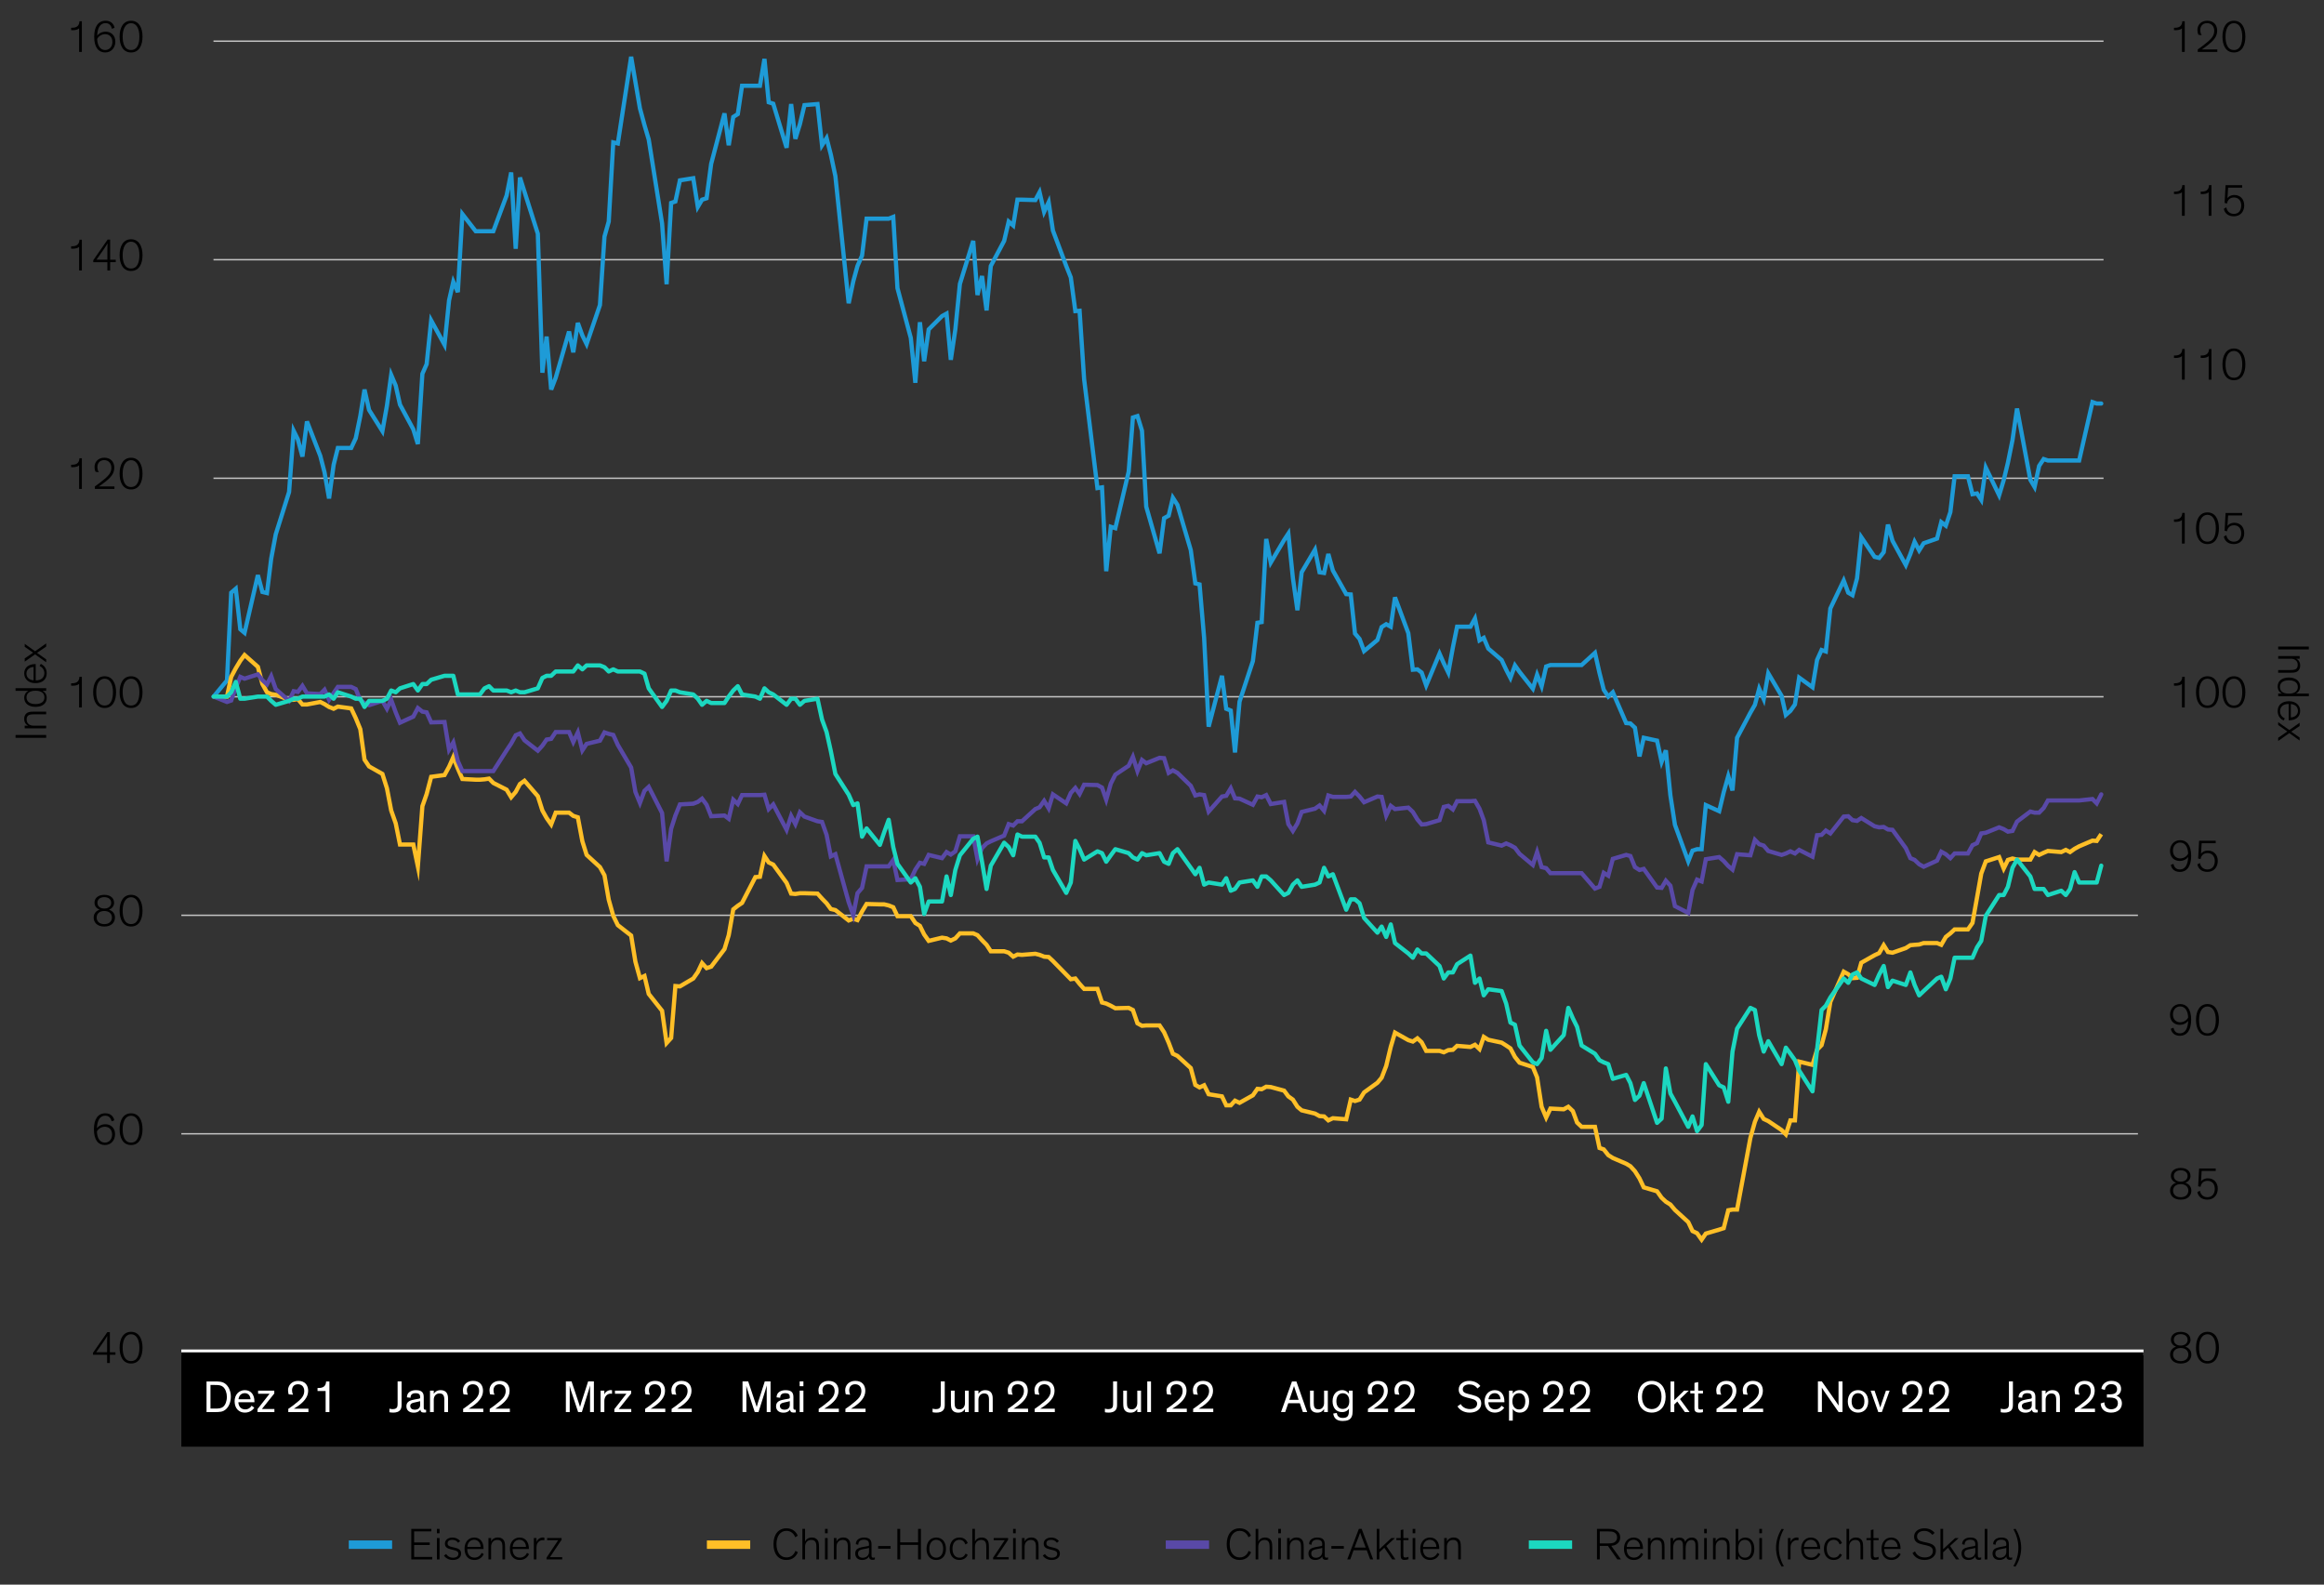 <?xml version="1.0" encoding="UTF-8"?><svg id="Blog_Template" xmlns="http://www.w3.org/2000/svg" viewBox="0 0 825.25 562.68"><rect x="0" y="0" width="825.25" height="562.68" fill="#333333" stroke="none"/><defs><style>.cls-1{fill:#fff;}.cls-2{stroke:#ffbf27;}.cls-2,.cls-3,.cls-4,.cls-5,.cls-6,.cls-7{fill:none;}.cls-2,.cls-3,.cls-6,.cls-7{stroke-width:1.5px;}.cls-2,.cls-4{stroke-miterlimit:10;}.cls-8{fill:#1cd8c0;}.cls-3{stroke:#5949a7;}.cls-3,.cls-6,.cls-7{stroke-linecap:round;}.cls-4{stroke:#fff;stroke-width:2px;}.cls-5{stroke:#c4c4c4;stroke-width:.5px;}.cls-9{fill:#5949a7;}.cls-10{fill:#1e9bd7;}.cls-6{stroke:#1cd8c0;stroke-linejoin:round;}.cls-11{fill:#ffbf27;}.cls-7{stroke:#1e9bd7;}</style></defs><line class="cls-4" x1="64.39" y1="480.2" x2="761.15" y2="480.2"/><line class="cls-5" x1="64.39" y1="402.6" x2="759.18" y2="402.6"/><line class="cls-5" x1="64.39" y1="325.01" x2="759.18" y2="325.01"/><line class="cls-5" x1="75.81" y1="169.82" x2="746.96" y2="169.82"/><line class="cls-5" x1="75.81" y1="92.22" x2="746.96" y2="92.22"/><line class="cls-5" x1="75.81" y1="14.62" x2="746.96" y2="14.62"/><line class="cls-5" x1="75.81" y1="247.41" x2="746.96" y2="247.41"/><polyline class="cls-7" points="75.86 247.35 80.6 241.62 82.1 210.46 83.72 209.06 85.33 223.43 86.84 224.71 91.57 204.23 93.18 210.2 94.8 210.59 96.3 198.37 97.92 189.72 102.65 174.71 104.27 152.96 105.77 156.01 107.39 162.12 109 149.65 113.73 161.87 115.24 167.72 116.85 177 118.47 165.05 119.97 159.07 124.71 159.07 126.32 155.63 127.94 147.74 129.44 138.33 131.06 145.58 135.79 153.09 137.4 144.06 138.91 133.12 140.52 136.93 142.03 143.67 146.76 152.45 148.38 157.67 149.99 132.73 151.5 129.3 153.11 113.78 157.85 122.43 159.46 106.66 160.97 100.04 162.58 103.73 164.19 76 168.93 82.11 170.43 82.11 172.05 82.11 173.66 82.11 175.17 82.11 179.9 69.39 181.52 61.24 183.13 88.34 184.64 63.03 186.25 68.11 190.98 83 192.6 132.35 194.1 119.51 195.72 138.33 197.33 134.13 202.07 117.72 203.57 125.1 205.19 114.67 206.8 119.12 208.31 122.18 213.04 108.31 214.65 84.01 216.16 78.67 217.77 50.56 219.39 50.94 224.12 20.16 225.63 29.06 227.24 38.47 228.86 44.45 230.36 49.54 235.1 79.31 236.71 100.93 238.32 72.06 239.83 71.55 241.44 64.04 246.18 63.28 247.79 73.46 249.3 70.91 250.91 70.4 252.53 58.19 257.26 40.26 258.77 51.58 260.38 41.53 261.99 40.51 263.5 30.46 268.23 30.46 269.85 30.46 271.46 20.92 272.97 36.31 274.58 36.82 279.32 52.47 280.93 36.95 282.44 49.29 284.05 44.07 285.66 37.33 290.29 36.95 291.9 51.58 293.52 49.03 295.02 54.88 296.64 62.52 301.37 107.68 302.99 99.92 304.49 94.45 306.11 90.76 307.72 77.65 312.45 77.65 313.96 77.65 315.57 77.65 317.19 77.02 318.69 102.33 323.43 120.01 325.04 135.92 326.66 114.42 328.16 128.28 329.78 116.96 334.51 112.25 336.12 111.36 337.63 127.77 339.24 116.96 340.86 100.81 345.59 85.54 347.1 104.75 348.71 98.01 350.33 110.22 351.83 94.45 356.57 85.54 358.18 78.67 359.79 80.07 361.3 70.91 362.91 70.91 367.65 71.04 369.15 68.24 370.77 75.24 372.38 71.8 373.89 81.85 378.62 94.45 380.24 98.52 381.85 110.47 383.36 110.35 384.97 134.64 389.7 173.31 391.32 173.06 392.82 202.83 394.44 187.05 396.05 187.56 400.79 167.46 402.29 148.25 403.91 147.74 405.52 152.96 407.03 179.93 411.76 196.47 413.37 184 414.99 183.11 416.49 176.75 418.11 179.29 422.84 195.32 424.46 207.15 425.96 207.53 427.58 226.49 429.19 258.03 433.92 239.97 435.43 251.67 437.04 252.31 438.55 267.19 440.16 249.13 444.9 234.75 446.51 221.14 448.02 220.89 449.63 191.38 451.25 199.77 455.98 191.76 457.49 189.47 459.1 205.24 460.71 216.69 462.22 203.21 466.95 195.19 468.57 203.21 470.18 203.46 471.69 196.72 473.3 202.57 478.04 210.97 479.65 211.09 481.16 224.96 482.77 226.87 484.38 231.19 489.12 227.25 490.62 222.67 492.24 221.65 493.85 222.54 495.36 212.11 500.09 224.83 501.7 237.81 503.32 237.68 504.83 238.82 506.44 243.4 511.17 232.08 512.68 235.52 514.29 238.82 515.91 229.92 517.41 222.54 522.15 222.54 523.76 219.62 525.37 227.38 526.88 226.49 528.49 230.3 533.23 234.37 534.84 237.81 536.35 240.73 537.96 236.28 539.58 238.57 544.31 244.55 545.82 239.59 547.43 243.66 549.04 236.66 550.55 236.15 555.28 236.15 556.9 236.15 558.51 236.15 560.02 236.15 561.63 236.15 566.37 231.83 567.98 238.95 569.49 244.93 571.1 247.35 572.71 245.82 577.45 256.76 578.95 256.89 580.57 258.41 582.18 268.59 583.69 261.98 588.42 262.99 590.04 270.5 591.54 266.43 593.16 282.46 594.77 292.89 599.5 305.86 601.01 302.05 602.62 301.54 604.24 301.54 605.74 285.89 610.48 288.05 612.09 281.31 613.71 275.59 615.21 280.68 616.83 261.98 621.56 253.07 623.17 250.27 624.68 244.55 626.29 248.24 627.91 239.08 632.64 247.09 634.15 253.84 635.76 252.44 637.38 250.15 638.88 240.61 643.62 244.04 645.23 234.37 646.84 230.81 648.35 231.32 649.96 216.05 654.7 206.13 656.31 210.46 657.82 211.35 659.43 205.37 660.94 190.74 665.67 197.74 667.29 198.12 668.9 196.08 670.41 186.29 672.02 192.01 676.75 200.66 678.37 196.72 679.87 192.39 681.49 195.45 683.1 192.9 687.84 191.25 689.34 185.4 690.96 186.67 692.57 181.84 694.08 169.12 698.81 169.12 700.42 175.48 702.04 175.22 703.54 177.51 705.16 166.06 709.89 175.86 711.51 170.51 713.01 164.28 714.63 156.27 716.24 145.07 720.97 170.39 722.48 172.93 724.09 165.43 725.71 163.01 727.21 163.52 731.95 163.52 733.56 163.52 735.07 163.52 736.68 163.52 738.3 163.52 743.03 142.78 744.54 143.29 746.15 143.29"/><polyline class="cls-2" points="75.86 247.35 80.6 247.35 82.1 240.35 83.72 237.3 85.33 234.63 86.84 232.59 91.57 236.79 93.18 242.9 94.8 245.82 96.3 246.46 97.92 246.71 102.65 248.49 104.27 248.49 105.77 248.24 107.39 250.15 109 250.15 113.73 249.26 115.24 250.02 116.85 251.04 118.47 251.67 119.97 250.91 124.71 251.55 126.32 254.98 127.94 258.92 129.44 269.74 131.06 272.15 135.79 274.82 137.4 279.91 138.91 287.8 140.52 292.38 142.03 299.88 146.76 299.88 148.38 307.64 149.99 286.27 151.5 281.95 153.11 275.84 157.85 275.21 159.46 272.28 160.97 268.85 162.58 272.92 164.19 276.61 168.93 276.86 170.43 276.86 172.05 276.73 173.66 276.48 175.17 278.01 179.9 280.42 181.52 283.09 183.13 281.19 184.64 278.39 186.25 277.24 190.98 282.71 192.6 287.8 194.1 290.47 195.72 292.76 197.33 288.56 202.07 288.56 203.57 289.71 205.19 290.22 206.8 298.74 208.31 303.57 213.04 307.9 214.65 310.82 216.16 319.47 217.77 325.2 219.39 328.51 224.12 332.2 225.63 341.48 227.24 347.33 228.86 346.57 230.36 352.93 235.1 358.91 236.71 370.36 238.32 368.58 239.83 350.13 241.44 350.26 246.18 347.46 247.79 345.17 249.3 341.99 250.91 343.77 252.53 343.26 257.26 337.03 258.77 332.07 260.38 322.91 261.99 321.64 263.5 320.62 268.23 311.46 269.85 311.33 271.46 303.96 272.97 306.25 274.58 307.01 279.32 313.5 280.93 317.31 282.44 317.44 284.05 317.18 285.66 317.18 290.29 317.31 291.9 319.09 293.52 320.75 295.02 322.78 296.64 323.16 301.37 326.85 302.99 326.22 304.49 326.73 306.11 323.67 307.72 321 312.45 321.13 313.96 321.13 315.57 321.51 317.19 322.15 318.69 325.33 323.43 325.33 325.04 327.74 326.66 328.76 328.16 331.81 329.78 334.1 334.51 332.96 336.12 333.21 337.63 333.98 339.24 333.21 340.86 331.43 345.59 331.43 347.1 332.07 348.71 333.85 350.33 335.5 351.83 337.79 356.57 337.79 358.18 338.3 359.79 339.7 361.3 338.94 362.91 339.06 367.65 338.68 369.15 339.06 370.77 339.7 372.38 339.83 373.89 341.23 378.62 346.06 380.24 347.71 381.85 347.46 383.36 349.37 384.97 351.15 389.7 351.15 391.32 355.98 392.82 356.36 394.44 357.13 396.05 358.02 400.79 357.89 402.29 358.65 403.91 363.36 405.52 364.25 407.03 364.12 411.76 364.12 413.37 366.54 414.99 370.23 416.49 374.17 418.11 374.94 422.84 379.26 424.46 385.24 425.96 386.13 427.58 385.37 429.19 388.55 433.92 389.31 435.43 392.49 437.04 392.49 438.55 390.84 440.16 391.6 444.9 388.93 446.51 386.64 448.02 386.77 449.63 385.88 451.25 386 455.98 387.28 457.49 389.31 459.1 390.46 460.71 393 462.22 394.27 466.95 395.42 468.57 396.31 470.18 396.43 471.69 397.83 473.3 397.07 478.04 397.45 479.65 390.46 481.16 390.96 482.77 390.46 484.38 387.91 489.12 384.48 490.62 382.7 492.24 378.5 493.85 371.76 495.36 366.67 500.09 369.34 501.7 369.85 503.32 368.7 504.83 370.1 506.44 373.16 511.17 373.16 512.68 373.66 514.29 372.9 515.91 372.77 517.41 371.37 522.15 371.76 523.76 370.99 525.37 372.52 526.88 368.19 528.49 369.21 533.23 370.23 534.84 371.25 536.35 372.27 537.96 375.32 539.58 377.35 544.31 378.88 545.82 382.57 547.43 393 549.04 396.82 550.55 393.64 555.28 393.89 556.9 393 558.51 394.53 560.02 398.6 561.63 400.12 566.37 400.12 567.98 407.63 569.49 408.14 571.1 410.17 572.71 411.19 577.45 413.23 578.95 414.12 580.57 415.9 582.18 418.44 583.69 421.62 588.42 423.02 590.04 425.31 591.54 426.71 593.16 427.73 594.77 429.64 599.5 433.96 601.01 437.14 602.62 437.9 604.24 440.19 605.74 438.03 610.48 436.63 612.09 436.12 613.71 429.76 615.21 429.51 616.83 429.51 621.56 404.07 623.17 398.34 624.68 394.78 626.29 397.33 627.91 398.09 632.64 401.27 634.15 402.8 635.76 397.83 637.38 397.83 638.88 376.97 643.62 378.12 645.23 372.77 646.84 371.12 648.35 365.52 649.96 355.73 654.7 345.04 656.31 345.93 657.82 347.33 659.43 347.21 660.94 341.86 665.67 339.19 667.29 338.43 668.9 335.63 670.41 338.05 672.02 338.3 676.75 336.65 678.37 335.63 679.87 335.5 681.49 335.38 683.1 334.87 687.84 334.87 689.34 335.5 690.96 332.7 692.57 331.43 694.08 330.03 698.81 330.03 700.42 327.74 702.04 318.71 703.54 310.19 705.16 305.86 709.89 304.34 711.51 308.41 713.01 305.35 714.63 304.85 716.24 305.23 720.97 305.23 722.48 302.56 724.09 303.57 725.71 302.81 727.21 302.17 731.95 302.56 733.56 301.79 735.07 302.56 736.68 301.41 738.3 300.52 743.03 298.49 744.54 298.61 746.15 296.2"/><polyline class="cls-3" points="75.86 247.35 80.6 249.26 82.1 248.75 83.72 244.17 85.33 240.35 86.84 240.99 91.57 239.46 93.18 241.5 94.8 243.02 96.3 240.1 97.92 244.68 102.65 248.87 104.27 245.44 105.77 245.69 107.39 243.53 109 246.2 113.73 246.46 115.24 244.93 116.85 248.49 118.47 246.08 119.97 243.91 124.71 243.91 126.32 244.68 127.94 248.62 129.44 249.64 131.06 250.4 135.79 248.87 137.4 251.67 138.91 248.49 140.52 252.95 142.03 256.63 146.76 254.47 148.38 251.42 149.99 252.69 151.5 252.95 153.11 256.51 157.85 256.38 159.46 266.18 160.97 263.63 162.58 270.25 164.19 273.81 168.93 273.81 170.43 273.81 172.05 273.81 173.66 273.81 175.17 273.81 179.9 266.43 181.52 264.01 183.13 261.09 184.64 260.45 186.25 262.87 190.98 266.56 192.6 264.78 194.1 262.61 195.72 262.36 197.33 259.94 202.07 259.94 203.57 263.5 205.19 260.07 206.8 266.43 208.31 264.14 213.04 263 214.65 260.07 216.16 260.58 217.77 260.96 219.39 264.52 224.12 272.54 225.63 281.19 227.24 285.13 228.86 280.8 230.36 279.4 235.1 288.69 236.71 305.86 238.32 294.29 239.83 289.58 241.44 285.64 246.18 285.38 247.79 284.75 249.3 283.6 250.91 285.77 252.53 289.84 257.26 289.58 258.77 290.73 260.38 283.98 261.99 285.51 263.5 282.33 268.23 282.33 269.85 282.33 271.46 282.2 272.97 287.29 274.58 285.64 279.32 294.67 280.93 289.71 282.44 292.63 284.05 288.44 285.66 289.96 290.29 291.62 291.9 291.87 293.52 296.45 295.02 304.08 296.64 303.32 301.37 320.37 302.99 324.94 304.49 317.18 306.11 315.28 307.72 307.64 312.45 307.64 313.96 307.64 315.57 307.64 317.19 305.35 318.69 312.48 323.43 312.22 325.04 308.79 326.66 306.37 328.16 306.75 329.78 303.57 334.51 304.72 336.12 302.56 337.63 303.45 339.24 302.3 340.86 296.96 345.59 296.96 347.1 305.1 348.71 301.16 350.33 299.5 351.83 298.74 356.57 296.7 358.18 292.63 359.79 293.14 361.3 291.62 362.91 291.62 367.65 287.29 369.15 286.66 370.77 284.37 372.38 287.04 373.89 282.08 378.62 285.26 380.24 281.57 381.85 279.79 383.36 281.95 384.97 278.64 389.7 278.77 391.32 279.66 392.82 283.98 394.44 278.26 396.05 275.08 400.79 271.9 402.29 268.72 403.91 273.81 405.52 269.86 407.03 271.01 411.76 269.1 413.37 269.23 414.99 274.44 416.49 273.55 418.11 274.44 422.84 279.02 424.46 282.46 425.96 282.08 427.58 282.33 429.19 288.18 433.92 282.84 435.43 282.58 437.04 279.91 438.55 283.48 440.16 283.6 444.9 285.77 446.51 282.84 448.02 283.09 449.63 282.33 451.25 285.51 455.98 284.75 457.49 292.63 459.1 295.05 460.71 292.38 462.22 288.31 466.95 287.16 468.57 286.02 470.18 287.93 471.69 282.46 473.3 282.97 478.04 282.97 479.65 282.84 481.16 281.19 482.77 282.84 484.38 284.87 489.12 282.84 490.62 282.97 492.24 289.58 493.85 286.15 495.36 287.29 500.09 286.78 501.7 288.31 503.32 290.98 504.83 292.76 506.44 292.63 511.17 291.23 512.68 286.53 514.29 286.15 515.91 287.42 517.41 284.49 522.15 284.49 523.76 284.37 525.37 287.16 526.88 291.23 528.49 299.12 533.23 300.27 534.84 299.5 536.35 300.14 537.96 301.03 539.58 303.19 544.31 307.14 545.82 302.56 547.43 307.9 549.04 308.28 550.55 310.06 555.28 310.06 556.9 310.06 558.51 310.06 560.02 310.06 561.63 310.06 566.37 315.53 567.98 314.9 569.49 309.93 571.1 310.95 572.71 304.97 577.45 303.57 578.95 303.96 580.57 307.9 582.18 308.92 583.69 308.53 588.42 315.15 590.04 315.28 591.54 312.73 593.16 314.51 594.77 321.76 599.5 324.18 601.01 316.04 602.62 312.35 604.24 312.99 605.74 305.1 610.48 304.34 612.09 305.74 613.71 307.52 615.21 308.79 616.83 303.32 621.56 303.7 623.17 298.23 624.68 299.76 626.29 300.27 627.91 302.17 632.64 303.57 634.15 303.06 635.76 302.3 637.38 303.06 638.88 301.79 643.62 304.21 645.23 296.58 646.84 296.45 648.35 294.92 649.96 295.94 654.7 289.96 656.31 289.84 657.82 291.23 659.43 291.49 660.94 290.47 665.67 293.4 667.29 293.78 668.9 293.65 670.41 294.54 672.02 294.67 676.75 301.16 678.37 304.72 679.87 305.35 681.49 306.88 683.1 307.77 687.84 305.61 689.34 302.43 690.96 303.32 692.57 304.72 694.08 303.06 698.81 303.06 700.42 300.14 702.04 299.38 703.54 295.94 705.16 295.69 709.89 293.78 711.51 294.41 713.01 295.31 714.63 295.05 716.24 291.74 720.97 288.18 722.48 288.56 724.09 288.56 725.71 286.91 727.21 284.24 731.95 284.24 733.56 284.24 735.07 284.24 736.68 284.24 738.3 284.24 743.03 283.73 744.54 285.26 746.15 282.08"/><polyline class="cls-6" points="75.86 247.35 80.6 247.35 82.1 245.82 83.72 242.13 85.33 248.11 86.84 248.11 91.57 247.35 93.18 247.35 94.8 247.35 96.3 248.87 97.92 250.27 102.65 248.87 104.27 248.11 105.77 248.11 107.39 247.35 109 247.35 113.73 247.35 115.24 247.35 116.85 246.59 118.47 248.11 119.97 245.82 124.71 247.35 126.32 248.11 127.94 248.11 129.44 251.04 131.06 248.87 135.79 248.87 137.4 248.11 138.91 245.19 140.52 245.82 142.03 244.42 146.76 242.9 148.38 245.19 149.99 242.9 151.5 242.9 153.11 241.37 157.85 239.97 159.46 239.97 160.97 239.97 162.58 246.59 164.19 246.59 168.93 246.59 170.43 246.59 172.05 244.42 173.66 243.66 175.17 245.19 179.9 245.19 181.52 245.82 183.13 245.19 184.64 245.82 186.25 245.82 190.98 244.42 192.6 240.73 194.1 239.97 195.72 239.97 197.33 238.44 202.07 238.44 203.57 238.44 205.19 236.28 206.8 237.68 208.31 236.28 213.04 236.28 214.65 236.92 216.16 238.44 217.77 237.68 219.39 238.44 224.12 238.44 225.63 238.44 227.24 238.44 228.86 239.21 230.36 244.42 235.1 251.04 236.71 248.87 238.32 245.19 239.83 245.19 241.44 245.82 246.18 246.59 247.79 248.11 249.3 250.27 250.91 248.87 252.53 249.64 257.26 249.64 258.77 247.35 260.38 245.19 261.99 243.66 263.5 246.59 268.23 247.35 269.85 248.11 271.46 244.42 272.97 245.82 274.58 246.59 279.32 250.27 280.93 248.11 282.44 248.11 284.05 250.27 285.66 248.87 290.29 248.11 291.9 255.49 293.52 259.94 295.02 266.68 296.64 274.82 301.37 282.2 302.99 285.89 304.49 285.26 306.11 297.09 307.72 294.16 312.45 300.01 313.96 295.56 315.57 291.11 317.19 300.78 318.69 306.75 323.43 313.37 325.04 311.84 326.66 314.9 328.16 324.56 329.78 320.11 334.51 320.11 336.12 311.21 337.63 317.82 339.24 308.92 340.86 303.7 345.59 297.85 347.1 297.09 348.71 305.99 350.33 315.66 351.83 307.39 356.57 299.25 358.18 300.78 359.79 303.7 361.3 296.32 362.91 297.09 367.65 297.09 369.15 299.25 370.77 304.46 372.38 304.46 373.89 308.92 378.62 317.06 380.24 313.37 381.85 298.61 383.36 301.54 384.97 305.23 389.7 302.3 391.32 302.94 392.82 305.99 394.44 303.7 396.05 301.54 400.79 302.94 402.29 304.46 403.91 305.23 405.52 302.94 407.03 303.7 411.76 302.94 413.37 305.99 414.99 306.75 416.49 302.94 418.11 301.54 422.84 308.15 424.46 310.44 425.96 308.15 427.58 314.13 429.19 313.37 433.92 314.13 435.43 311.84 437.04 316.29 438.55 315.66 440.16 313.37 444.9 312.61 446.51 314.9 448.02 311.21 449.63 311.21 451.25 312.61 455.98 317.82 457.49 317.06 459.1 314.13 460.71 312.61 462.22 314.9 466.95 314.13 468.57 313.37 470.18 308.15 471.69 311.21 473.3 310.44 478.04 323.04 479.65 319.35 481.16 319.35 482.77 320.75 484.38 325.96 489.12 331.18 490.62 329.02 492.24 332.7 493.85 328.25 495.36 334.87 500.09 338.56 501.7 340.08 503.32 337.16 504.83 338.56 506.44 338.56 511.17 343.01 512.68 347.46 514.29 345.3 515.91 345.3 517.41 342.37 522.15 339.32 523.76 348.99 525.37 347.46 526.88 353.44 528.49 351.28 533.23 351.91 534.84 356.36 536.35 363.11 537.96 363.87 539.58 371.25 544.31 377.23 545.82 377.86 547.43 375.7 549.04 366.03 550.55 372.77 555.28 367.56 556.9 357.89 558.51 361.58 560.02 364.63 561.63 371.25 566.37 374.17 567.98 376.46 569.49 377.23 571.1 377.86 572.71 383.08 577.45 381.68 578.95 384.6 580.57 390.58 582.18 389.06 583.69 384.6 588.42 398.72 590.04 397.2 591.54 379.39 593.16 388.29 594.77 391.22 599.5 400.12 601.01 396.43 602.62 401.65 604.24 399.49 605.74 377.86 610.48 385.37 612.09 386.13 613.71 391.22 615.21 373.41 616.83 365.27 621.56 357.89 623.17 358.65 624.68 367.56 626.29 373.41 627.91 369.72 632.64 377.86 634.15 372.01 635.76 374.17 637.38 376.46 638.88 380.15 643.62 387.53 645.23 372.77 646.84 358.65 648.35 357.13 649.96 354.2 654.7 347.46 656.31 348.99 657.82 346.06 659.43 345.3 660.94 347.46 665.67 349.75 667.29 346.06 668.9 343.01 670.41 350.51 672.02 348.22 676.75 349.75 678.37 345.3 679.87 349.75 681.49 353.44 683.1 351.91 687.84 347.46 689.34 346.82 690.96 351.28 692.57 347.46 694.08 340.08 698.81 340.08 700.42 340.08 702.04 336.39 703.54 334.1 705.16 325.2 709.89 317.82 711.51 317.82 713.01 314.9 714.63 308.15 716.24 305.23 720.97 311.21 722.48 315.66 724.09 315.66 725.71 315.66 727.21 317.82 731.95 316.29 733.56 317.82 735.07 315.66 736.68 309.68 738.3 313.37 743.03 313.37 744.54 313.37 746.15 307.39"/><g><path d="M777.85,475.72c0,1.26-.86,2.15-1.84,2.45,.88,.32,2.14,1.09,2.14,2.82,0,1.63-1.15,3.2-3.78,3.2s-3.78-1.57-3.78-3.2c0-1.73,1.25-2.51,2.14-2.83-1.01-.29-1.84-1.17-1.84-2.43,0-1.6,1.23-2.8,3.47-2.8s3.47,1.2,3.47,2.8Zm-.77,5.27c0-1.39-1.02-2.32-2.71-2.32s-2.72,.93-2.72,2.32c0,1.26,.91,2.34,2.72,2.34s2.71-1.07,2.71-2.34Zm-.26-5.22c0-1.22-.96-2.02-2.45-2.02s-2.45,.8-2.45,2.02c0,1.1,.85,2.03,2.45,2.03s2.45-.93,2.45-2.03Z"/><path d="M779.8,478.55c0-3.17,1.3-5.63,4.07-5.63s4.07,2.47,4.07,5.63c0,2.93-1.1,5.63-4.07,5.63s-4.07-2.71-4.07-5.63Zm1.09-.03c0,2.46,.67,4.79,2.98,4.79s2.96-2.32,2.96-4.79c0-2.66-.96-4.74-2.96-4.74s-2.98,2.08-2.98,4.74Z"/></g><g><path d="M777.85,417.52c0,1.26-.86,2.15-1.84,2.45,.88,.32,2.14,1.09,2.14,2.82,0,1.63-1.15,3.2-3.78,3.2s-3.78-1.57-3.78-3.2c0-1.73,1.25-2.51,2.14-2.83-1.01-.29-1.84-1.17-1.84-2.43,0-1.6,1.23-2.8,3.47-2.8s3.47,1.2,3.47,2.8Zm-.77,5.27c0-1.39-1.02-2.32-2.71-2.32s-2.72,.93-2.72,2.32c0,1.26,.91,2.34,2.72,2.34s2.71-1.07,2.71-2.34Zm-.26-5.22c0-1.22-.96-2.02-2.45-2.02s-2.45,.8-2.45,2.02c0,1.1,.85,2.03,2.45,2.03s2.45-.93,2.45-2.03Z"/><path d="M781.56,419.55c.35-.53,1.2-1.14,2.46-1.14,2,0,3.51,1.39,3.51,3.68,0,2.14-1.3,3.89-3.7,3.89-1.86,0-3.2-.96-3.55-2.67l.9-.51c.16,1.07,.98,2.32,2.66,2.32s2.63-1.17,2.63-3.02c0-1.55-.88-2.8-2.58-2.8-1.46,0-2.26,.9-2.47,2.13l-.86-.19,.35-6.32h5.89v.88h-4.99l-.24,3.76Z"/></g><g><path d="M771.79,364.93c.14,.56,.51,2,2.27,2,1.95,0,2.87-1.78,2.96-4.48-.51,.8-1.63,1.46-3.01,1.46-1.84,0-3.44-1.23-3.44-3.55,0-1.98,1.3-3.83,3.6-3.83s3.91,1.7,3.91,5.59c0,3.57-1.41,5.68-4.07,5.68-2.19,0-3.01-1.55-3.15-2.51l.93-.35Zm2.38-7.56c-1.42,0-2.56,1.1-2.56,2.87,0,1.86,1.22,2.77,2.58,2.77s2.5-.91,2.82-1.74c-.11-2.37-1.1-3.89-2.83-3.89Z"/><path d="M779.8,362.16c0-3.17,1.3-5.63,4.07-5.63s4.07,2.47,4.07,5.63c0,2.93-1.1,5.63-4.07,5.63s-4.07-2.71-4.07-5.63Zm1.09-.03c0,2.46,.67,4.79,2.98,4.79s2.96-2.32,2.96-4.79c0-2.66-.96-4.74-2.96-4.74s-2.98,2.08-2.98,4.74Z"/></g><g><path d="M771.79,306.74c.14,.56,.51,2,2.27,2,1.95,0,2.87-1.78,2.96-4.48-.51,.8-1.63,1.46-3.01,1.46-1.84,0-3.44-1.23-3.44-3.55,0-1.98,1.3-3.83,3.6-3.83s3.91,1.7,3.91,5.59c0,3.57-1.41,5.68-4.07,5.68-2.19,0-3.01-1.55-3.15-2.51l.93-.35Zm2.38-7.56c-1.42,0-2.56,1.1-2.56,2.87,0,1.86,1.22,2.77,2.58,2.77s2.5-.91,2.82-1.74c-.11-2.37-1.1-3.89-2.83-3.89Z"/><path d="M781.56,303.17c.35-.53,1.2-1.14,2.46-1.14,2,0,3.51,1.39,3.51,3.68,0,2.14-1.3,3.89-3.7,3.89-1.86,0-3.2-.96-3.55-2.67l.9-.51c.16,1.07,.98,2.32,2.66,2.32s2.63-1.17,2.63-3.02c0-1.55-.88-2.8-2.58-2.8-1.46,0-2.26,.9-2.47,2.13l-.86-.19,.35-6.32h5.89v.88h-4.99l-.24,3.76Z"/></g><g><path d="M774.81,251.21v-8.37c-.5,.5-1.49,.66-2.32,.66-.16,0-.34,0-.51-.02v-.85h.26c.86,0,1.44-.16,1.86-.46,.54-.4,.8-1.02,.83-1.86h.86v10.9h-.98Z"/><path d="M779.8,245.77c0-3.17,1.3-5.63,4.07-5.63s4.07,2.47,4.07,5.63c0,2.93-1.1,5.63-4.07,5.63s-4.07-2.71-4.07-5.63Zm1.09-.03c0,2.46,.67,4.79,2.98,4.79s2.96-2.32,2.96-4.79c0-2.66-.96-4.74-2.96-4.74s-2.98,2.08-2.98,4.74Z"/><path d="M789.19,245.77c0-3.17,1.3-5.63,4.07-5.63s4.07,2.47,4.07,5.63c0,2.93-1.1,5.63-4.07,5.63s-4.07-2.71-4.07-5.63Zm1.09-.03c0,2.46,.67,4.79,2.98,4.79s2.96-2.32,2.96-4.79c0-2.66-.96-4.74-2.96-4.74s-2.98,2.08-2.98,4.74Z"/></g><g><path d="M774.81,193.02v-8.37c-.5,.5-1.49,.66-2.32,.66-.16,0-.34,0-.51-.02v-.85h.26c.86,0,1.44-.16,1.86-.46,.54-.4,.8-1.02,.83-1.86h.86v10.9h-.98Z"/><path d="M779.8,187.57c0-3.17,1.3-5.63,4.07-5.63s4.07,2.47,4.07,5.63c0,2.93-1.1,5.63-4.07,5.63s-4.07-2.71-4.07-5.63Zm1.09-.03c0,2.46,.67,4.79,2.98,4.79s2.96-2.32,2.96-4.79c0-2.66-.96-4.74-2.96-4.74s-2.98,2.08-2.98,4.74Z"/><path d="M790.95,186.77c.35-.53,1.2-1.14,2.46-1.14,2,0,3.51,1.39,3.51,3.68,0,2.14-1.3,3.89-3.7,3.89-1.86,0-3.2-.96-3.55-2.67l.9-.51c.16,1.07,.98,2.32,2.66,2.32s2.63-1.17,2.63-3.02c0-1.55-.88-2.8-2.58-2.8-1.46,0-2.26,.9-2.47,2.13l-.86-.19,.35-6.32h5.89v.88h-4.99l-.24,3.76Z"/></g><g><path d="M774.81,134.82v-8.37c-.5,.5-1.49,.66-2.32,.66-.16,0-.34,0-.51-.02v-.85h.26c.86,0,1.44-.16,1.86-.46,.54-.4,.8-1.02,.83-1.86h.86v10.9h-.98Z"/><path d="M784.3,134.82v-8.37c-.5,.5-1.49,.66-2.32,.66-.16,0-.34,0-.51-.02v-.85h.26c.86,0,1.44-.16,1.86-.46,.54-.4,.8-1.02,.83-1.86h.86v10.9h-.98Z"/><path d="M789.19,129.38c0-3.17,1.3-5.63,4.07-5.63s4.07,2.47,4.07,5.63c0,2.93-1.1,5.63-4.07,5.63s-4.07-2.71-4.07-5.63Zm1.09-.03c0,2.46,.67,4.79,2.98,4.79s2.96-2.32,2.96-4.79c0-2.66-.96-4.74-2.96-4.74s-2.98,2.08-2.98,4.74Z"/></g><g><path d="M774.81,76.63v-8.37c-.5,.5-1.49,.66-2.32,.66-.16,0-.34,0-.51-.02v-.85h.26c.86,0,1.44-.16,1.86-.46,.54-.4,.8-1.02,.83-1.86h.86v10.9h-.98Z"/><path d="M784.3,76.63v-8.37c-.5,.5-1.49,.66-2.32,.66-.16,0-.34,0-.51-.02v-.85h.26c.86,0,1.44-.16,1.86-.46,.54-.4,.8-1.02,.83-1.86h.86v10.9h-.98Z"/><path d="M790.95,70.38c.35-.53,1.2-1.14,2.46-1.14,2,0,3.51,1.39,3.51,3.68,0,2.14-1.3,3.89-3.7,3.89-1.86,0-3.2-.96-3.55-2.67l.9-.51c.16,1.07,.98,2.32,2.66,2.32s2.63-1.17,2.63-3.02c0-1.55-.88-2.8-2.58-2.8-1.46,0-2.26,.9-2.47,2.13l-.86-.19,.35-6.32h5.89v.88h-4.99l-.24,3.76Z"/></g><g><path d="M774.81,18.44V10.07c-.5,.5-1.49,.66-2.32,.66-.16,0-.34,0-.51-.02v-.85h.26c.86,0,1.44-.16,1.86-.46,.54-.4,.8-1.02,.83-1.86h.86v10.9h-.98Z"/><path d="M780.67,12.36c-.27-.58-.37-1.15-.37-1.73,0-1.79,1.33-3.27,3.47-3.27,2.4,0,3.55,1.62,3.55,3.54,0,2.29-1.58,3.7-3.12,4.95-1.01,.8-2,1.49-2.38,1.71h5.55v.88h-6.95v-.88c.85-.56,2.38-1.74,3.76-2.9,1.15-1.04,2.1-2.05,2.1-3.73s-1.14-2.72-2.54-2.72c-1.62,0-2.43,1.14-2.43,2.45,0,.86,.32,1.6,.51,1.87l-1.15-.18Z"/><path d="M789.19,13c0-3.17,1.3-5.63,4.07-5.63s4.07,2.47,4.07,5.63c0,2.93-1.1,5.63-4.07,5.63s-4.07-2.71-4.07-5.63Zm1.09-.03c0,2.46,.67,4.79,2.98,4.79s2.96-2.32,2.96-4.79c0-2.66-.96-4.74-2.96-4.74s-2.98,2.08-2.98,4.74Z"/></g><g><path d="M39.01,483.99h-.98v-2.93h-5.01v-.69l5.09-7.33h.9v7.14h1.99v.88h-1.99v2.93Zm-.98-3.81v-3.62c0-.86,.02-1.71,.06-2.18h-.02c-.21,.43-.71,1.2-1.33,2.11l-2.58,3.68h3.86Z"/><path d="M42.47,478.55c0-3.17,1.3-5.63,4.07-5.63s4.07,2.47,4.07,5.63c0,2.93-1.1,5.63-4.07,5.63s-4.07-2.71-4.07-5.63Zm1.09-.03c0,2.46,.67,4.79,2.98,4.79s2.96-2.32,2.96-4.79c0-2.66-.96-4.74-2.96-4.74s-2.98,2.08-2.98,4.74Z"/></g><g><path d="M39.64,398.19c-.14-.56-.51-2.02-2.27-2.02-1.95,0-2.87,1.79-2.96,4.5,.51-.8,1.63-1.46,3.01-1.46,1.84,0,3.44,1.23,3.44,3.55,0,1.98-1.3,3.83-3.6,3.83s-3.91-1.7-3.91-5.59c0-3.57,1.41-5.68,4.07-5.68,2.19,0,3.01,1.55,3.15,2.51l-.93,.35Zm-2.39,7.54c1.42,0,2.56-1.1,2.56-2.87,0-1.86-1.22-2.77-2.58-2.77s-2.5,.91-2.82,1.73c.11,2.38,1.1,3.91,2.83,3.91Z"/><path d="M42.47,400.96c0-3.17,1.3-5.63,4.07-5.63s4.07,2.47,4.07,5.63c0,2.93-1.1,5.63-4.07,5.63s-4.07-2.71-4.07-5.63Zm1.09-.03c0,2.46,.67,4.79,2.98,4.79s2.96-2.32,2.96-4.79c0-2.66-.96-4.74-2.96-4.74s-2.98,2.08-2.98,4.74Z"/></g><g><path d="M40.52,320.54c0,1.26-.86,2.15-1.84,2.45,.88,.32,2.14,1.09,2.14,2.82,0,1.63-1.15,3.2-3.78,3.2s-3.78-1.57-3.78-3.2c0-1.73,1.25-2.51,2.14-2.83-1.01-.29-1.84-1.17-1.84-2.43,0-1.6,1.23-2.8,3.47-2.8s3.47,1.2,3.47,2.8Zm-.77,5.27c0-1.39-1.02-2.32-2.71-2.32s-2.72,.93-2.72,2.32c0,1.26,.91,2.34,2.72,2.34s2.71-1.07,2.71-2.34Zm-.26-5.22c0-1.22-.96-2.02-2.45-2.02s-2.45,.8-2.45,2.02c0,1.1,.85,2.03,2.45,2.03s2.45-.93,2.45-2.03Z"/><path d="M42.47,323.37c0-3.17,1.3-5.63,4.07-5.63s4.07,2.47,4.07,5.63c0,2.93-1.1,5.63-4.07,5.63s-4.07-2.71-4.07-5.63Zm1.09-.03c0,2.46,.67,4.79,2.98,4.79s2.96-2.32,2.96-4.79c0-2.66-.96-4.74-2.96-4.74s-2.98,2.08-2.98,4.74Z"/></g><g><path d="M28.09,251.21v-8.37c-.5,.5-1.49,.66-2.32,.66-.16,0-.34,0-.51-.02v-.85h.26c.86,0,1.44-.16,1.86-.46,.54-.4,.8-1.02,.83-1.86h.86v10.9h-.98Z"/><path d="M33.08,245.77c0-3.17,1.3-5.63,4.07-5.63s4.07,2.47,4.07,5.63c0,2.93-1.1,5.63-4.07,5.63s-4.07-2.71-4.07-5.63Zm1.09-.03c0,2.46,.67,4.79,2.98,4.79s2.96-2.32,2.96-4.79c0-2.66-.96-4.74-2.96-4.74s-2.98,2.08-2.98,4.74Z"/><path d="M42.47,245.77c0-3.17,1.3-5.63,4.07-5.63s4.07,2.47,4.07,5.63c0,2.93-1.1,5.63-4.07,5.63s-4.07-2.71-4.07-5.63Zm1.09-.03c0,2.46,.67,4.79,2.98,4.79s2.96-2.32,2.96-4.79c0-2.66-.96-4.74-2.96-4.74s-2.98,2.08-2.98,4.74Z"/></g><g><path d="M28.09,173.61v-8.37c-.5,.5-1.49,.66-2.32,.66-.16,0-.34,0-.51-.02v-.85h.26c.86,0,1.44-.16,1.86-.46,.54-.4,.8-1.02,.83-1.86h.86v10.9h-.98Z"/><path d="M33.94,167.53c-.27-.58-.37-1.15-.37-1.73,0-1.79,1.33-3.27,3.47-3.27,2.4,0,3.55,1.62,3.55,3.54,0,2.29-1.58,3.7-3.12,4.95-1.01,.8-2,1.49-2.38,1.71h5.55v.88h-6.95v-.88c.85-.56,2.38-1.74,3.76-2.9,1.15-1.04,2.1-2.05,2.1-3.73s-1.14-2.72-2.54-2.72c-1.62,0-2.43,1.14-2.43,2.45,0,.86,.32,1.6,.51,1.87l-1.15-.18Z"/><path d="M42.47,168.17c0-3.17,1.3-5.63,4.07-5.63s4.07,2.47,4.07,5.63c0,2.93-1.1,5.63-4.07,5.63s-4.07-2.71-4.07-5.63Zm1.09-.03c0,2.46,.67,4.79,2.98,4.79s2.96-2.32,2.96-4.79c0-2.66-.96-4.74-2.96-4.74s-2.98,2.08-2.98,4.74Z"/></g><g><path d="M28.09,96.03v-8.37c-.5,.5-1.49,.66-2.32,.66-.16,0-.34,0-.51-.02v-.85h.26c.86,0,1.44-.16,1.86-.46,.54-.4,.8-1.02,.83-1.86h.86v10.9h-.98Z"/><path d="M39.11,96.03h-.98v-2.93h-5.01v-.69l5.09-7.33h.9v7.14h1.99v.88h-1.99v2.93Zm-.98-3.81v-3.62c0-.86,.02-1.71,.06-2.18h-.02c-.21,.43-.71,1.2-1.33,2.11l-2.58,3.68h3.86Z"/><path d="M42.47,90.59c0-3.17,1.3-5.63,4.07-5.63s4.07,2.47,4.07,5.63c0,2.93-1.1,5.63-4.07,5.63s-4.07-2.71-4.07-5.63Zm1.09-.03c0,2.46,.67,4.79,2.98,4.79s2.96-2.32,2.96-4.79c0-2.66-.96-4.74-2.96-4.74s-2.98,2.08-2.98,4.74Z"/></g><g><path d="M28.09,18.44V10.07c-.5,.5-1.49,.66-2.32,.66-.16,0-.34,0-.51-.02v-.85h.26c.86,0,1.44-.16,1.86-.46,.54-.4,.8-1.02,.83-1.86h.86v10.9h-.98Z"/><path d="M39.74,10.23c-.14-.56-.51-2.02-2.27-2.02-1.95,0-2.87,1.79-2.96,4.5,.51-.8,1.63-1.46,3.01-1.46,1.84,0,3.44,1.23,3.44,3.55,0,1.98-1.3,3.83-3.6,3.83s-3.91-1.7-3.91-5.59c0-3.57,1.41-5.68,4.07-5.68,2.19,0,3.01,1.55,3.15,2.51l-.93,.35Zm-2.39,7.54c1.42,0,2.56-1.1,2.56-2.87,0-1.86-1.22-2.77-2.58-2.77s-2.5,.91-2.82,1.73c.11,2.38,1.1,3.91,2.83,3.91Z"/><path d="M42.47,13c0-3.17,1.3-5.63,4.07-5.63s4.07,2.47,4.07,5.63c0,2.93-1.1,5.63-4.07,5.63s-4.07-2.71-4.07-5.63Zm1.09-.03c0,2.46,.67,4.79,2.98,4.79s2.96-2.32,2.96-4.79c0-2.66-.96-4.74-2.96-4.74s-2.98,2.08-2.98,4.74Z"/></g><rect x="64.39" y="480.2" width="696.76" height="33.5"/><g><path class="cls-1" d="M205.29,501.42l-2.46-7.44c-.21-.61-.53-1.81-.53-1.81h-.02s.02,1.31,.02,2.27v6.98h-1.36v-10.88h2.02l2.48,7.4c.26,.74,.46,1.44,.54,1.66,.06-.26,.24-.93,.48-1.68l2.38-7.38h2.05v10.88h-1.36v-9.41h-.02s-.3,1.22-.51,1.84l-2.38,7.57h-1.33Z"/><path class="cls-1" d="M217.34,494.92c-.16-.03-.35-.05-.5-.05-1.44,0-2.24,1.28-2.24,2.56v3.99h-1.33v-7.62h1.33v1.44c.18-.88,1.25-1.63,2.3-1.63,.14,0,.32,.02,.43,.05v1.26Z"/><path class="cls-1" d="M224.16,501.42h-6v-1.06l4.29-5.46h-4.08v-1.1h5.75v1.02l-4.39,5.49h4.43v1.1Z"/><path class="cls-1" d="M229.24,495.13c-.08-.18-.24-.82-.24-1.44,0-1.79,1.33-3.35,3.6-3.35,2.51,0,3.55,1.62,3.55,3.54,0,2.45-1.94,4.23-3.79,5.51-.43,.29-.91,.59-1.31,.83h5.19v1.2h-7.15v-1.14c.93-.58,2.48-1.76,3.7-2.82,1.06-.93,1.97-1.98,1.97-3.52s-.93-2.4-2.22-2.4c-1.42,0-2.11,.94-2.11,2.13,0,.53,.11,1.07,.35,1.58l-1.52-.13Z"/><path class="cls-1" d="M238.64,495.13c-.08-.18-.24-.82-.24-1.44,0-1.79,1.33-3.35,3.6-3.35,2.51,0,3.55,1.62,3.55,3.54,0,2.45-1.94,4.23-3.79,5.51-.43,.29-.91,.59-1.31,.83h5.19v1.2h-7.15v-1.14c.93-.58,2.48-1.76,3.7-2.82,1.06-.93,1.97-1.98,1.97-3.52s-.93-2.4-2.23-2.4c-1.42,0-2.11,.94-2.11,2.13,0,.53,.11,1.07,.35,1.58l-1.52-.13Z"/></g><g><path class="cls-1" d="M142.6,490.53v8.28c0,.85-.13,1.31-.38,1.71-.53,.85-1.57,1.09-2.61,1.09-.67,0-1.07-.08-1.33-.14v-1.28c.3,.1,.72,.19,1.18,.19,.42,0,.93-.08,1.28-.37,.45-.37,.45-.99,.45-2.03v-7.44h1.41Z"/><path class="cls-1" d="M151.3,501.53c-.16,.03-.42,.06-.75,.06-.93,0-1.23-.4-1.28-1.02h-.02c-.24,.4-.91,1.06-2.35,1.06-1.55,0-2.59-.83-2.59-2.3,0-.86,.38-1.42,.98-1.78,.59-.35,1.41-.51,2.22-.66l1.04-.18c.48-.08,.64-.14,.64-.46v-.16c0-.8-.26-1.38-1.62-1.38s-1.79,.7-1.79,1.62l-1.28-.14c-.03-1.71,1.42-2.55,3.14-2.55s2.83,.5,2.83,2.4v3.87c0,.53,.19,.69,.66,.69h.18v.93Zm-2.11-3.99c-.11,.05-.32,.11-.88,.22l-.74,.16c-.59,.13-1.14,.24-1.49,.5-.26,.18-.4,.45-.4,.83,0,.86,.67,1.33,1.62,1.33s1.89-.46,1.89-1.65v-1.39Z"/><path class="cls-1" d="M159.11,501.42h-1.33v-4.43c0-1.65-.61-2.19-1.73-2.19-1.28,0-2.02,1.02-2.02,2.22v4.4h-1.33v-7.62h1.33v1.14c.4-.7,1.18-1.31,2.45-1.31,.99,0,1.73,.34,2.14,.98,.32,.5,.48,1.15,.48,2.05v4.77Z"/><path class="cls-1" d="M164.61,495.13c-.08-.18-.24-.82-.24-1.44,0-1.79,1.33-3.35,3.6-3.35,2.51,0,3.55,1.62,3.55,3.54,0,2.45-1.94,4.23-3.79,5.51-.43,.29-.91,.59-1.31,.83h5.19v1.2h-7.15v-1.14c.93-.58,2.48-1.76,3.7-2.82,1.06-.93,1.97-1.98,1.97-3.52s-.93-2.4-2.23-2.4c-1.42,0-2.11,.94-2.11,2.13,0,.53,.11,1.07,.35,1.58l-1.52-.13Z"/><path class="cls-1" d="M174.05,495.13c-.08-.18-.24-.82-.24-1.44,0-1.79,1.33-3.35,3.6-3.35,2.51,0,3.55,1.62,3.55,3.54,0,2.45-1.94,4.23-3.79,5.51-.43,.29-.91,.59-1.31,.83h5.19v1.2h-7.15v-1.14c.93-.58,2.48-1.76,3.7-2.82,1.06-.93,1.97-1.98,1.97-3.52s-.93-2.4-2.22-2.4c-1.42,0-2.11,.94-2.11,2.13,0,.53,.11,1.07,.35,1.58l-1.52-.13Z"/></g><g><path class="cls-1" d="M73.34,501.42v-10.88h2.66c1.74,0,2.9,.02,3.95,.78,1.17,.86,2.02,2.54,2.02,4.61,0,1.81-.59,3.35-1.6,4.35-1.17,1.14-2.32,1.14-4.43,1.14h-2.59Zm1.41-1.25h1.5c1.31,0,2.22,0,3.03-.67,.74-.61,1.28-1.9,1.28-3.51,0-1.39-.5-2.77-1.33-3.51-.77-.64-1.6-.69-3.19-.69h-1.3v8.37Z"/><path class="cls-1" d="M90.3,499.85c-.29,.45-1.28,1.76-3.36,1.76s-3.63-1.49-3.63-4.03c0-2.34,1.52-3.95,3.62-3.95,2.29,0,3.42,1.73,3.42,4v.29h-5.7c.03,1.25,.74,2.54,2.42,2.54,1.33,0,2-.85,2.27-1.3l.96,.69Zm-5.6-2.99h4.27c-.11-1.34-.85-2.16-2.05-2.16s-2.08,.83-2.23,2.16Z"/><path class="cls-1" d="M97.44,501.42h-6v-1.06l4.29-5.46h-4.08v-1.1h5.75v1.02l-4.39,5.49h4.43v1.1Z"/><path class="cls-1" d="M102.52,495.13c-.08-.18-.24-.82-.24-1.44,0-1.79,1.33-3.35,3.6-3.35,2.51,0,3.55,1.62,3.55,3.54,0,2.45-1.94,4.23-3.79,5.51-.43,.29-.91,.59-1.31,.83h5.19v1.2h-7.15v-1.14c.93-.58,2.48-1.76,3.7-2.82,1.06-.93,1.97-1.98,1.97-3.52s-.93-2.4-2.23-2.4c-1.42,0-2.11,.94-2.11,2.13,0,.53,.11,1.07,.35,1.58l-1.52-.13Z"/><path class="cls-1" d="M116.99,501.42h-1.36v-7.49h-2.87v-1.07h.35c.86,0,1.44-.16,1.86-.46,.54-.4,.8-1.02,.83-1.86h1.18v10.88Z"/></g><g><path class="cls-1" d="M268.02,501.42l-2.46-7.44c-.21-.61-.53-1.81-.53-1.81h-.02s.02,1.31,.02,2.27v6.98h-1.36v-10.88h2.02l2.48,7.4c.26,.74,.46,1.44,.54,1.66,.06-.26,.24-.93,.48-1.68l2.38-7.38h2.05v10.88h-1.36v-9.41h-.02s-.3,1.22-.51,1.84l-2.38,7.57h-1.33Z"/><path class="cls-1" d="M282.57,501.53c-.16,.03-.42,.06-.75,.06-.93,0-1.23-.4-1.28-1.02h-.02c-.24,.4-.91,1.06-2.35,1.06-1.55,0-2.59-.83-2.59-2.3,0-.86,.38-1.42,.98-1.78,.59-.35,1.41-.51,2.22-.66l1.04-.18c.48-.08,.64-.14,.64-.46v-.16c0-.8-.26-1.38-1.62-1.38s-1.79,.7-1.79,1.62l-1.28-.14c-.03-1.71,1.42-2.55,3.14-2.55s2.83,.5,2.83,2.4v3.87c0,.53,.19,.69,.66,.69h.18v.93Zm-2.11-3.99c-.11,.05-.32,.11-.88,.22l-.74,.16c-.59,.13-1.14,.24-1.49,.5-.26,.18-.4,.45-.4,.83,0,.86,.67,1.33,1.62,1.33s1.89-.46,1.89-1.65v-1.39Z"/><path class="cls-1" d="M285.29,492.23h-1.33v-1.7h1.33v1.7Zm0,9.19h-1.33v-7.62h1.33v7.62Z"/><path class="cls-1" d="M290.87,495.13c-.08-.18-.24-.82-.24-1.44,0-1.79,1.33-3.35,3.6-3.35,2.51,0,3.55,1.62,3.55,3.54,0,2.45-1.94,4.23-3.79,5.51-.43,.29-.91,.59-1.31,.83h5.19v1.2h-7.15v-1.14c.93-.58,2.48-1.76,3.7-2.82,1.06-.93,1.97-1.98,1.97-3.52s-.93-2.4-2.23-2.4c-1.42,0-2.11,.94-2.11,2.13,0,.53,.11,1.07,.35,1.58l-1.52-.13Z"/><path class="cls-1" d="M300.36,495.13c-.08-.18-.24-.82-.24-1.44,0-1.79,1.33-3.35,3.6-3.35,2.51,0,3.55,1.62,3.55,3.54,0,2.45-1.94,4.23-3.79,5.51-.43,.29-.91,.59-1.31,.83h5.19v1.2h-7.15v-1.14c.93-.58,2.48-1.76,3.7-2.82,1.06-.93,1.97-1.98,1.97-3.52s-.93-2.4-2.23-2.4c-1.42,0-2.11,.94-2.11,2.13,0,.53,.11,1.07,.35,1.58l-1.52-.13Z"/></g><g><path class="cls-1" d="M396.67,490.53v8.28c0,.85-.13,1.31-.38,1.71-.53,.85-1.57,1.09-2.61,1.09-.67,0-1.07-.08-1.33-.14v-1.28c.3,.1,.72,.19,1.18,.19,.42,0,.93-.08,1.28-.37,.45-.37,.45-.99,.45-2.03v-7.44h1.41Z"/><path class="cls-1" d="M398.85,493.8h1.33v4.39c0,.72,.08,1.2,.26,1.54,.27,.53,.75,.72,1.47,.72,1.28,0,1.94-1.04,1.94-2.27v-4.37h1.33v7.62h-1.33v-1.12c-.42,.74-1.15,1.31-2.43,1.31-.78,0-1.46-.22-1.9-.72-.48-.54-.66-1.09-.66-2.75v-4.34Z"/><path class="cls-1" d="M408.72,501.42h-1.33v-10.88h1.33v10.88Z"/><path class="cls-1" d="M414.43,495.13c-.08-.18-.24-.82-.24-1.44,0-1.79,1.33-3.35,3.6-3.35,2.51,0,3.55,1.62,3.55,3.54,0,2.45-1.94,4.23-3.79,5.51-.43,.29-.91,.59-1.31,.83h5.19v1.2h-7.15v-1.14c.93-.58,2.48-1.76,3.7-2.82,1.06-.93,1.97-1.98,1.97-3.52s-.93-2.4-2.22-2.4c-1.42,0-2.11,.94-2.11,2.13,0,.53,.11,1.07,.35,1.58l-1.52-.13Z"/><path class="cls-1" d="M423.83,495.13c-.08-.18-.24-.82-.24-1.44,0-1.79,1.33-3.35,3.6-3.35,2.51,0,3.55,1.62,3.55,3.54,0,2.45-1.94,4.23-3.79,5.51-.43,.29-.91,.59-1.31,.83h5.19v1.2h-7.15v-1.14c.93-.58,2.48-1.76,3.7-2.82,1.06-.93,1.97-1.98,1.97-3.52s-.93-2.4-2.22-2.4c-1.42,0-2.11,.94-2.11,2.13,0,.53,.11,1.07,.35,1.58l-1.52-.13Z"/></g><g><path class="cls-1" d="M335.48,490.53v8.28c0,.85-.13,1.31-.38,1.71-.53,.85-1.57,1.09-2.61,1.09-.67,0-1.07-.08-1.33-.14v-1.28c.3,.1,.72,.19,1.18,.19,.42,0,.93-.08,1.28-.37,.45-.37,.45-.99,.45-2.03v-7.44h1.41Z"/><path class="cls-1" d="M337.66,493.8h1.33v4.39c0,.72,.08,1.2,.26,1.54,.27,.53,.75,.72,1.47,.72,1.28,0,1.94-1.04,1.94-2.27v-4.37h1.33v7.62h-1.33v-1.12c-.42,.74-1.15,1.31-2.43,1.31-.78,0-1.46-.22-1.9-.72-.48-.54-.66-1.09-.66-2.75v-4.34Z"/><path class="cls-1" d="M352.52,501.42h-1.33v-4.43c0-1.65-.61-2.19-1.73-2.19-1.28,0-2.02,1.02-2.02,2.22v4.4h-1.33v-7.62h1.33v1.14c.4-.7,1.18-1.31,2.45-1.31,.99,0,1.73,.34,2.14,.98,.32,.5,.48,1.15,.48,2.05v4.77Z"/><path class="cls-1" d="M358.07,495.13c-.08-.18-.24-.82-.24-1.44,0-1.79,1.33-3.35,3.6-3.35,2.51,0,3.55,1.62,3.55,3.54,0,2.45-1.94,4.23-3.79,5.51-.43,.29-.91,.59-1.31,.83h5.19v1.2h-7.15v-1.14c.93-.58,2.48-1.76,3.7-2.82,1.06-.93,1.97-1.98,1.97-3.52s-.93-2.4-2.22-2.4c-1.42,0-2.11,.94-2.11,2.13,0,.53,.11,1.07,.35,1.58l-1.52-.13Z"/><path class="cls-1" d="M367.56,495.13c-.08-.18-.24-.82-.24-1.44,0-1.79,1.33-3.35,3.6-3.35,2.51,0,3.55,1.62,3.55,3.54,0,2.45-1.94,4.23-3.79,5.51-.43,.29-.91,.59-1.31,.83h5.19v1.2h-7.15v-1.14c.93-.58,2.48-1.76,3.7-2.82,1.06-.93,1.97-1.98,1.97-3.52s-.93-2.4-2.22-2.4c-1.42,0-2.11,.94-2.11,2.13,0,.53,.11,1.07,.35,1.58l-1.52-.13Z"/></g><g><path class="cls-1" d="M524.65,493.05c-.69-.98-1.66-1.46-2.93-1.46s-2.29,.61-2.29,1.7c0,.98,.58,1.34,1.92,1.68l1.47,.37c1.79,.46,3.17,1.1,3.17,3.04,0,2.05-1.78,3.23-4.1,3.23-2.05,0-3.57-.94-4.34-2.22l1.15-.82c.51,.96,1.65,1.78,3.27,1.78,1.46,0,2.56-.62,2.56-1.89,0-1.07-.83-1.49-2.23-1.84l-1.33-.34c-1.58-.42-2.98-.93-2.98-2.87s1.73-3.07,3.73-3.07,3.3,.94,3.95,1.82l-1.04,.88Z"/><path class="cls-1" d="M534.16,499.85c-.29,.45-1.28,1.76-3.36,1.76s-3.63-1.49-3.63-4.03c0-2.34,1.52-3.95,3.62-3.95,2.29,0,3.42,1.73,3.42,4v.29h-5.7c.03,1.25,.74,2.54,2.42,2.54,1.33,0,2-.85,2.27-1.3l.96,.69Zm-5.6-2.99h4.27c-.11-1.34-.85-2.16-2.05-2.16s-2.08,.83-2.23,2.16Z"/><path class="cls-1" d="M537.18,500.3v4.16h-1.33v-10.66h1.33v1.12c.27-.53,1.07-1.3,2.45-1.3,1.9,0,3.36,1.44,3.36,4s-1.38,3.99-3.31,3.99c-1.44,0-2.22-.8-2.5-1.31Zm2.24,.19c1.38,0,2.21-1.07,2.21-2.9s-.9-2.88-2.24-2.88-2.34,.96-2.34,2.88,1.04,2.9,2.37,2.9Z"/><path class="cls-1" d="M548.19,495.13c-.08-.18-.24-.82-.24-1.44,0-1.79,1.33-3.35,3.6-3.35,2.51,0,3.55,1.62,3.55,3.54,0,2.45-1.94,4.23-3.79,5.51-.43,.29-.91,.59-1.31,.83h5.19v1.2h-7.15v-1.14c.93-.58,2.48-1.76,3.7-2.82,1.06-.93,1.97-1.98,1.97-3.52s-.93-2.4-2.22-2.4c-1.42,0-2.11,.94-2.11,2.13,0,.53,.11,1.07,.35,1.58l-1.52-.13Z"/><path class="cls-1" d="M557.68,495.13c-.08-.18-.24-.82-.24-1.44,0-1.79,1.33-3.35,3.6-3.35,2.51,0,3.55,1.62,3.55,3.54,0,2.45-1.94,4.23-3.79,5.51-.43,.29-.91,.59-1.31,.83h5.19v1.2h-7.15v-1.14c.93-.58,2.48-1.76,3.7-2.82,1.06-.93,1.97-1.98,1.97-3.52s-.93-2.4-2.22-2.4c-1.42,0-2.11,.94-2.11,2.13,0,.53,.11,1.07,.35,1.58l-1.52-.13Z"/></g><g><path class="cls-1" d="M586.54,490.34c3.02,0,4.93,2.32,4.93,5.63s-1.87,5.63-4.93,5.63-4.95-2.32-4.95-5.63,1.9-5.63,4.95-5.63Zm0,10.02c2.14,0,3.46-1.73,3.46-4.39s-1.3-4.39-3.46-4.39-3.47,1.71-3.47,4.39,1.31,4.39,3.47,4.39Z"/><path class="cls-1" d="M599.98,501.42h-1.67l-2.71-3.75-1.06,1.04v2.71h-1.33v-10.88h1.33v6.66l3.47-3.39h1.67l-3.12,2.98,3.41,4.64Z"/><path class="cls-1" d="M600.23,493.8h1.47v-2.75l1.33-.29v3.04h1.68v1.01h-1.68v4.72c0,.34,.02,.56,.11,.72,.1,.18,.27,.26,.69,.26,.32,0,.62-.05,.88-.1v1.04c-.38,.1-.83,.16-1.33,.16-.72,0-1.34-.16-1.58-.8-.06-.18-.1-.42-.1-.74v-5.27h-1.47v-1.01Z"/><path class="cls-1" d="M609.68,495.13c-.08-.18-.24-.82-.24-1.44,0-1.79,1.33-3.35,3.6-3.35,2.51,0,3.55,1.62,3.55,3.54,0,2.45-1.94,4.23-3.79,5.51-.43,.29-.91,.59-1.31,.83h5.19v1.2h-7.15v-1.14c.93-.58,2.48-1.76,3.7-2.82,1.06-.93,1.97-1.98,1.97-3.52s-.93-2.4-2.23-2.4c-1.42,0-2.11,.94-2.11,2.13,0,.53,.11,1.07,.35,1.58l-1.52-.13Z"/><path class="cls-1" d="M619.08,495.13c-.08-.18-.24-.82-.24-1.44,0-1.79,1.33-3.35,3.6-3.35,2.51,0,3.55,1.62,3.55,3.54,0,2.45-1.94,4.23-3.79,5.51-.43,.29-.91,.59-1.31,.83h5.19v1.2h-7.15v-1.14c.93-.58,2.48-1.76,3.7-2.82,1.06-.93,1.97-1.98,1.97-3.52s-.93-2.4-2.23-2.4c-1.42,0-2.11,.94-2.11,2.13,0,.53,.11,1.07,.35,1.58l-1.52-.13Z"/></g><g><path class="cls-1" d="M456.36,501.42h-1.47l3.89-10.88h1.57l3.83,10.88h-1.52l-1.09-3.14h-4.11l-1.09,3.14Zm3.57-7.94c-.21-.56-.35-1.01-.42-1.28h-.02c-.08,.27-.21,.7-.42,1.3l-1.22,3.57h3.3l-1.23-3.59Z"/><path class="cls-1" d="M465.18,493.8h1.33v4.39c0,.72,.08,1.2,.26,1.54,.27,.53,.75,.72,1.47,.72,1.28,0,1.94-1.04,1.94-2.27v-4.37h1.33v7.62h-1.33v-1.12c-.42,.74-1.15,1.31-2.43,1.31-.78,0-1.46-.22-1.9-.72-.48-.54-.66-1.09-.66-2.75v-4.34Z"/><path class="cls-1" d="M474.68,501.74c.14,.9,.62,1.76,2.1,1.76,1.84,0,2.22-.86,2.22-2.63,0-.29,.02-.77,.02-.77-.37,.77-1.28,1.33-2.45,1.33-2,0-3.38-1.44-3.38-3.87s1.44-3.94,3.38-3.94c1.15,0,2.03,.61,2.43,1.3v-1.12h1.33v7.15c0,.91-.11,1.57-.34,2.08-.5,1.14-1.55,1.55-3.23,1.55-2.35,0-3.14-1.25-3.33-2.64l1.25-.21Zm2.11-7.01c-1.36,0-2.24,1.09-2.24,2.82s.82,2.75,2.21,2.75,2.37-.83,2.37-2.74-1.01-2.83-2.34-2.83Z"/><path class="cls-1" d="M485.9,495.13c-.08-.18-.24-.82-.24-1.44,0-1.79,1.33-3.35,3.6-3.35,2.51,0,3.55,1.62,3.55,3.54,0,2.45-1.94,4.23-3.79,5.51-.43,.29-.91,.59-1.31,.83h5.19v1.2h-7.15v-1.14c.93-.58,2.48-1.76,3.7-2.82,1.06-.93,1.97-1.98,1.97-3.52s-.93-2.4-2.22-2.4c-1.42,0-2.11,.94-2.11,2.13,0,.53,.11,1.07,.35,1.58l-1.52-.13Z"/><path class="cls-1" d="M495.39,495.13c-.08-.18-.24-.82-.24-1.44,0-1.79,1.33-3.35,3.6-3.35,2.51,0,3.55,1.62,3.55,3.54,0,2.45-1.94,4.23-3.79,5.51-.43,.29-.91,.59-1.31,.83h5.19v1.2h-7.15v-1.14c.93-.58,2.48-1.76,3.7-2.82,1.06-.93,1.97-1.98,1.97-3.52s-.93-2.4-2.22-2.4c-1.42,0-2.11,.94-2.11,2.13,0,.53,.11,1.07,.35,1.58l-1.52-.13Z"/></g><g><path class="cls-1" d="M652.05,497.85c.34,.48,.75,1.12,.82,1.23h.02s-.03-.8-.03-1.76v-6.79h1.41v10.88h-1.39l-5.09-7.33c-.3-.43-.79-1.18-.85-1.31h-.02s.03,.7,.03,1.34v7.3h-1.41v-10.88h1.39l5.12,7.31Z"/><path class="cls-1" d="M659.78,493.62c2.14,0,3.63,1.57,3.63,4.02s-1.46,3.97-3.63,3.97-3.63-1.54-3.63-3.97,1.49-4.02,3.63-4.02Zm0,6.88c1.34,0,2.27-1.07,2.27-2.88s-.9-2.91-2.27-2.91-2.27,1.09-2.27,2.91,.93,2.88,2.27,2.88Z"/><path class="cls-1" d="M668.24,501.42h-1.26l-2.72-7.62h1.39l1.58,4.63c.22,.62,.38,1.18,.43,1.34h.02c.05-.16,.21-.72,.45-1.39l1.57-4.58h1.31l-2.77,7.62Z"/><path class="cls-1" d="M675.69,495.13c-.08-.18-.24-.82-.24-1.44,0-1.79,1.33-3.35,3.6-3.35,2.51,0,3.55,1.62,3.55,3.54,0,2.45-1.94,4.23-3.79,5.51-.43,.29-.91,.59-1.31,.83h5.19v1.2h-7.15v-1.14c.93-.58,2.48-1.76,3.7-2.82,1.06-.93,1.97-1.98,1.97-3.52s-.93-2.4-2.23-2.4c-1.42,0-2.11,.94-2.11,2.13,0,.53,.11,1.07,.35,1.58l-1.52-.13Z"/><path class="cls-1" d="M685.18,495.13c-.08-.18-.24-.82-.24-1.44,0-1.79,1.33-3.35,3.6-3.35,2.51,0,3.55,1.62,3.55,3.54,0,2.45-1.94,4.23-3.79,5.51-.43,.29-.91,.59-1.31,.83h5.19v1.2h-7.15v-1.14c.93-.58,2.48-1.76,3.7-2.82,1.06-.93,1.97-1.98,1.97-3.52s-.93-2.4-2.23-2.4c-1.42,0-2.11,.94-2.11,2.13,0,.53,.11,1.07,.35,1.58l-1.52-.13Z"/></g><g><path class="cls-1" d="M714.78,490.53v8.28c0,.85-.13,1.31-.38,1.71-.53,.85-1.57,1.09-2.61,1.09-.67,0-1.07-.08-1.33-.14v-1.28c.3,.1,.72,.19,1.18,.19,.42,0,.93-.08,1.28-.37,.45-.37,.45-.99,.45-2.03v-7.44h1.41Z"/><path class="cls-1" d="M723.59,501.53c-.16,.03-.42,.06-.75,.06-.93,0-1.23-.4-1.28-1.02h-.02c-.24,.4-.91,1.06-2.35,1.06-1.55,0-2.59-.83-2.59-2.3,0-.86,.38-1.42,.98-1.78,.59-.35,1.41-.51,2.22-.66l1.04-.18c.48-.08,.64-.14,.64-.46v-.16c0-.8-.26-1.38-1.62-1.38s-1.79,.7-1.79,1.62l-1.28-.14c-.03-1.71,1.42-2.55,3.14-2.55s2.83,.5,2.83,2.4v3.87c0,.53,.19,.69,.66,.69h.18v.93Zm-2.11-3.99c-.11,.05-.32,.11-.88,.22l-.74,.16c-.59,.13-1.14,.24-1.49,.5-.26,.18-.4,.45-.4,.83,0,.86,.67,1.33,1.62,1.33s1.89-.46,1.89-1.65v-1.39Z"/><path class="cls-1" d="M731.48,501.42h-1.33v-4.43c0-1.65-.61-2.19-1.73-2.19-1.28,0-2.02,1.02-2.02,2.22v4.4h-1.33v-7.62h1.33v1.14c.4-.7,1.18-1.31,2.45-1.31,.99,0,1.73,.34,2.14,.98,.32,.5,.48,1.15,.48,2.05v4.77Z"/><path class="cls-1" d="M736.92,495.13c-.08-.18-.24-.82-.24-1.44,0-1.79,1.33-3.35,3.6-3.35,2.51,0,3.55,1.62,3.55,3.54,0,2.45-1.94,4.23-3.79,5.51-.43,.29-.91,.59-1.31,.83h5.19v1.2h-7.15v-1.14c.93-.58,2.48-1.76,3.7-2.82,1.06-.93,1.97-1.98,1.97-3.52s-.93-2.4-2.22-2.4c-1.42,0-2.11,.94-2.11,2.13,0,.53,.11,1.07,.35,1.58l-1.52-.13Z"/><path class="cls-1" d="M746.2,493.19c.06-1.06,1.07-2.85,3.55-2.85,2.3,0,3.44,1.22,3.44,2.83,0,1.28-.72,2.08-1.6,2.45,.96,.35,1.9,1.22,1.9,2.71,0,1.92-1.46,3.28-3.87,3.28-2.26,0-3.57-1.28-3.68-3.25l1.3-.42c.1,1.75,1.14,2.48,2.4,2.48,1.5,0,2.42-.83,2.42-2.15,0-.94-.46-1.49-1.15-1.76-.5-.19-1.1-.26-1.76-.26h-.99v-1.12h.9c.61,0,1.28-.06,1.81-.3,.54-.24,.91-.74,.91-1.55,0-1.06-.74-1.78-2.08-1.78-1.46,0-2.13,.98-2.27,2.06l-1.22-.38Z"/></g><g><g><g><path d="M153.49,553.74h-7.44v-10.85h7.12v.89h-6.11v3.93h5.54v.91h-5.54v4.23h6.43v.89Z"/><path d="M156.09,544.45h-.94v-1.56h.94v1.56Zm0,9.29h-.94v-7.6h.94v7.6Z"/><path d="M162.68,547.82c-.38-.53-1.05-1.05-2.06-1.05-.93,0-1.68,.38-1.68,1.23,0,.8,.51,1.09,1.52,1.31l1.01,.24c1.28,.29,2.27,.75,2.27,2.11,0,1.48-1.25,2.27-2.95,2.28-1.52,0-2.65-.78-3.13-1.58l.77-.54c.48,.77,1.33,1.31,2.47,1.31,1.28-.02,1.88-.59,1.88-1.4s-.69-1.09-1.6-1.31l-1.05-.26c-1.34-.32-2.14-.78-2.14-2.04,0-1.37,1.2-2.14,2.65-2.14,1.33,0,2.22,.59,2.76,1.25l-.72,.61Z"/><path d="M171.77,551.88c-.43,.86-1.37,2.06-3.3,2.06-2.14,0-3.51-1.45-3.51-4.04,0-2.31,1.39-3.93,3.43-3.93,2.2,0,3.32,1.69,3.32,3.94v.13h-5.78v.11c0,1.98,1.15,2.95,2.57,2.95s2.2-.96,2.55-1.69l.72,.46Zm-5.81-2.6h4.72c0-1.23-.83-2.52-2.3-2.52-1.39,0-2.3,.99-2.43,2.52Z"/><path d="M179.36,553.74h-.94v-4.09c0-1.2-.08-1.9-.48-2.33-.29-.32-.73-.5-1.36-.5-.69,0-1.2,.24-1.55,.62-.45,.46-.64,1.13-.64,1.77v4.52h-.94v-7.6h.94v1.26c.29-.73,1.12-1.44,2.41-1.44,.78,0,1.44,.24,1.88,.73,.48,.54,.67,1.05,.67,2.75v4.29Z"/><path d="M187.87,551.88c-.43,.86-1.37,2.06-3.3,2.06-2.14,0-3.51-1.45-3.51-4.04,0-2.31,1.39-3.93,3.43-3.93,2.2,0,3.32,1.69,3.32,3.94v.13h-5.78v.11c0,1.98,1.15,2.95,2.57,2.95s2.2-.96,2.55-1.69l.72,.46Zm-5.81-2.6h4.72c0-1.23-.83-2.52-2.3-2.52-1.39,0-2.3,.99-2.43,2.52Z"/><path d="M193.31,546.94c-.17-.03-.35-.05-.53-.05-1.32,0-2.28,1.02-2.28,2.55v4.29h-.94v-7.6h.94v1.47c.27-.89,1.15-1.66,2.3-1.66,.17,0,.33,.02,.51,.05v.94Z"/><path d="M199.63,553.74h-5.55v-.64l4.12-6.18h-3.91v-.78h5.12v.62l-4.13,6.18h4.36v.8Z"/></g><path class="cls-10" d="M123.86,550v-3h15.38v3h-15.38Z"/></g><g><g><path d="M282.4,545.89c-.49-1.23-1.48-2.3-3.14-2.3-2.19,0-3.54,1.92-3.54,4.72s1.36,4.72,3.54,4.72c1.76,0,2.73-1.09,3.18-2.33l.89,.48c-.56,1.28-1.66,2.75-4.07,2.75-2.94,0-4.6-2.2-4.6-5.62s1.74-5.62,4.6-5.62c2.28,0,3.48,1.34,4.02,2.62l-.88,.57Z"/><path d="M290.84,553.74h-.94v-4.09c0-1.2-.08-1.9-.48-2.33-.29-.32-.73-.5-1.36-.5-.69,0-1.2,.24-1.55,.62-.45,.46-.64,1.13-.64,1.77v4.52h-.94v-10.85h.94v4.52c.29-.73,1.12-1.44,2.41-1.44,.78,0,1.44,.24,1.88,.73,.48,.54,.67,1.05,.67,2.75v4.29Z"/><path d="M293.9,544.45h-.94v-1.56h.94v1.56Zm0,9.29h-.94v-7.6h.94v7.6Z"/><path d="M302.01,553.74h-.94v-4.09c0-1.2-.08-1.9-.48-2.33-.29-.32-.73-.5-1.36-.5-.69,0-1.2,.24-1.55,.62-.45,.46-.64,1.13-.64,1.77v4.52h-.94v-7.6h.94v1.26c.29-.73,1.12-1.44,2.41-1.44,.78,0,1.44,.24,1.88,.73,.48,.54,.67,1.05,.67,2.75v4.29Z"/><path d="M303.91,548.35c-.03-1.5,1.21-2.38,2.87-2.38,1.56,0,2.7,.48,2.7,2.39v3.78c0,.62,.05,.99,.61,.99,.25,0,.5-.1,.57-.14v.73c-.17,.1-.46,.18-.81,.18-.73,0-1.28-.4-1.25-1.23h-.02c-.27,.59-1.1,1.26-2.46,1.26-1.5,0-2.43-.89-2.43-2.3,0-.65,.21-1.15,.58-1.48,.49-.45,1.26-.65,2.19-.83l1.74-.32c.27-.05,.38-.08,.38-.42v-.24c0-1.05-.5-1.6-1.85-1.6-1.28,0-1.95,.67-1.95,1.8l-.88-.21Zm4.68,1.31c-.14,.05-.35,.11-.96,.22l-.94,.18c-.53,.1-1.01,.21-1.36,.4-.38,.22-.64,.56-.64,1.17,0,1.01,.69,1.52,1.66,1.52,1.25,0,2.24-.81,2.24-2.08v-1.4Z"/><path d="M316.25,549.93h-4.42v-.94h4.42v.94Z"/><path d="M327.02,553.74h-1.01v-5.17h-6.35v5.17h-1v-10.85h1v4.79h6.35v-4.79h1.01v10.85Z"/><path d="M332.46,545.97c2.14,0,3.45,1.6,3.45,4.01s-1.29,3.96-3.45,3.96-3.45-1.56-3.45-3.96,1.31-4.01,3.45-4.01Zm0,7.15c1.47,0,2.46-1.2,2.46-3.16s-.96-3.19-2.46-3.19-2.46,1.21-2.46,3.19,.99,3.16,2.46,3.16Z"/><path d="M342.83,548.43c-.38-1.07-1.07-1.66-2.14-1.66-1.5,0-2.46,1.21-2.46,3.19s.99,3.16,2.46,3.16c1.05,0,1.72-.48,2.2-1.45l.75,.46c-.54,1.12-1.53,1.8-2.95,1.8-2.12,0-3.45-1.53-3.45-3.96s1.36-4.01,3.45-4.01c1.48,0,2.47,.73,2.95,1.98l-.81,.48Z"/><path d="M351.17,553.74h-.94v-4.09c0-1.2-.08-1.9-.48-2.33-.29-.32-.73-.5-1.36-.5-.69,0-1.2,.24-1.55,.62-.45,.46-.64,1.13-.64,1.77v4.52h-.94v-10.85h.94v4.52c.29-.73,1.12-1.44,2.41-1.44,.78,0,1.44,.24,1.88,.73,.48,.54,.67,1.05,.67,2.75v4.29Z"/><path d="M358.2,553.74h-5.55v-.64l4.12-6.18h-3.91v-.78h5.12v.62l-4.13,6.18h4.36v.8Z"/><path d="M360.69,544.45h-.94v-1.56h.94v1.56Zm0,9.29h-.94v-7.6h.94v7.6Z"/><path d="M368.8,553.74h-.94v-4.09c0-1.2-.08-1.9-.48-2.33-.29-.32-.73-.5-1.36-.5-.69,0-1.2,.24-1.55,.62-.45,.46-.64,1.13-.64,1.77v4.52h-.94v-7.6h.94v1.26c.29-.73,1.12-1.44,2.41-1.44,.78,0,1.44,.24,1.88,.73,.48,.54,.67,1.05,.67,2.75v4.29Z"/><path d="M375.31,547.82c-.38-.53-1.05-1.05-2.06-1.05-.93,0-1.68,.38-1.68,1.23,0,.8,.51,1.09,1.52,1.31l1.01,.24c1.28,.29,2.27,.75,2.27,2.11,0,1.48-1.25,2.27-2.95,2.28-1.52,0-2.65-.78-3.13-1.58l.77-.54c.48,.77,1.33,1.31,2.47,1.31,1.28-.02,1.88-.59,1.88-1.4s-.69-1.09-1.6-1.31l-1.05-.26c-1.34-.32-2.14-.78-2.14-2.04,0-1.37,1.2-2.14,2.65-2.14,1.33,0,2.22,.59,2.76,1.25l-.72,.61Z"/></g><path class="cls-11" d="M251.02,550v-3h15.38v3h-15.38Z"/></g><g><g><path d="M443.34,545.89c-.49-1.23-1.48-2.3-3.14-2.3-2.19,0-3.54,1.92-3.54,4.72s1.36,4.72,3.54,4.72c1.76,0,2.73-1.09,3.18-2.33l.89,.48c-.56,1.28-1.66,2.75-4.07,2.75-2.94,0-4.6-2.2-4.6-5.62s1.74-5.62,4.6-5.62c2.28,0,3.48,1.34,4.02,2.62l-.88,.57Z"/><path d="M451.78,553.74h-.94v-4.09c0-1.2-.08-1.9-.48-2.33-.29-.32-.73-.5-1.36-.5-.69,0-1.2,.24-1.55,.62-.45,.46-.64,1.13-.64,1.77v4.52h-.94v-10.85h.94v4.52c.29-.73,1.12-1.44,2.41-1.44,.78,0,1.44,.24,1.88,.73,.48,.54,.67,1.05,.67,2.75v4.29Z"/><path d="M454.85,544.45h-.94v-1.56h.94v1.56Zm0,9.29h-.94v-7.6h.94v7.6Z"/><path d="M462.95,553.74h-.94v-4.09c0-1.2-.08-1.9-.48-2.33-.29-.32-.73-.5-1.36-.5-.69,0-1.2,.24-1.55,.62-.45,.46-.64,1.13-.64,1.77v4.52h-.94v-7.6h.94v1.26c.29-.73,1.12-1.44,2.41-1.44,.78,0,1.44,.24,1.88,.73,.48,.54,.67,1.05,.67,2.75v4.29Z"/><path d="M464.85,548.35c-.03-1.5,1.21-2.38,2.87-2.38,1.56,0,2.7,.48,2.7,2.39v3.78c0,.62,.05,.99,.61,.99,.25,0,.5-.1,.57-.14v.73c-.17,.1-.46,.18-.81,.18-.73,0-1.28-.4-1.25-1.23h-.02c-.27,.59-1.1,1.26-2.46,1.26-1.5,0-2.43-.89-2.43-2.3,0-.65,.21-1.15,.58-1.48,.49-.45,1.26-.65,2.19-.83l1.74-.32c.27-.05,.38-.08,.38-.42v-.24c0-1.05-.5-1.6-1.85-1.6-1.28,0-1.95,.67-1.95,1.8l-.88-.21Zm4.68,1.31c-.14,.05-.35,.11-.96,.22l-.94,.18c-.53,.1-1.01,.21-1.36,.4-.38,.22-.64,.56-.64,1.17,0,1.01,.69,1.52,1.66,1.52,1.25,0,2.24-.81,2.24-2.08v-1.4Z"/><path d="M477.19,549.93h-4.42v-.94h4.42v.94Z"/><path d="M479.47,553.74h-1.07l4.13-10.85h.99l4.1,10.85h-1.08l-1.21-3.27h-4.68l-1.18,3.27Zm3.99-8.19c-.26-.64-.35-.94-.46-1.32h-.02c-.13,.38-.19,.61-.48,1.34l-1.52,3.97h3.99l-1.52-3.99Z"/><path d="M495.53,553.74h-1.17l-2.79-4.15-1.76,1.61v2.54h-.94v-10.85h.94v7.23l4.26-3.97h1.26l-3.06,2.81,3.26,4.79Z"/><path d="M495.86,546.15h1.53v-2.84l.94-.21v3.05h1.82v.73h-1.82v5.14c0,.38,.02,.65,.14,.83,.11,.14,.29,.21,.59,.21,.46,0,.88-.14,1.08-.26v.85c-.27,.13-.72,.26-1.37,.26-.48,0-.85-.1-1.09-.37-.21-.24-.3-.61-.3-1.17v-5.49h-1.53v-.73Z"/><path d="M502.57,544.45h-.94v-1.56h.94v1.56Zm0,9.29h-.94v-7.6h.94v7.6Z"/><path d="M511.15,551.88c-.43,.86-1.37,2.06-3.3,2.06-2.14,0-3.51-1.45-3.51-4.04,0-2.31,1.39-3.93,3.43-3.93,2.2,0,3.32,1.69,3.32,3.94v.13h-5.78v.11c0,1.98,1.15,2.95,2.57,2.95s2.2-.96,2.55-1.69l.72,.46Zm-5.81-2.6h4.72c0-1.23-.83-2.52-2.3-2.52-1.39,0-2.3,.99-2.43,2.52Z"/><path d="M518.75,553.74h-.94v-4.09c0-1.2-.08-1.9-.48-2.33-.29-.32-.73-.5-1.36-.5-.69,0-1.2,.24-1.55,.62-.45,.46-.64,1.13-.64,1.77v4.52h-.94v-7.6h.94v1.26c.29-.73,1.12-1.44,2.41-1.44,.78,0,1.44,.24,1.88,.73,.48,.54,.67,1.05,.67,2.75v4.29Z"/></g><path class="cls-9" d="M413.96,550v-3h15.38v3h-15.38Z"/></g><g><g><path d="M570.95,548.94h-2.87v4.8h-1v-10.85h4.28c.91,0,1.82,.06,2.6,.56,.85,.51,1.36,1.31,1.36,2.47s-.51,1.95-1.36,2.46c-.54,.35-1.18,.49-1.8,.54l3.45,4.82h-1.29l-3.35-4.8Zm-2.87-.89h3.05c1.07,0,1.53-.11,1.98-.3,.7-.34,1.12-.94,1.12-1.84s-.42-1.5-1.12-1.82c-.45-.21-.91-.3-1.98-.3h-3.05v4.26Z"/><path d="M583.48,551.88c-.43,.86-1.37,2.06-3.3,2.06-2.14,0-3.51-1.45-3.51-4.04,0-2.31,1.39-3.93,3.43-3.93,2.2,0,3.32,1.69,3.32,3.94v.13h-5.78v.11c0,1.98,1.15,2.95,2.57,2.95s2.2-.96,2.55-1.69l.72,.46Zm-5.81-2.6h4.72c0-1.23-.83-2.52-2.3-2.52-1.39,0-2.3,.99-2.43,2.52Z"/><path d="M591.08,553.74h-.94v-4.09c0-1.2-.08-1.9-.48-2.33-.29-.32-.73-.5-1.36-.5-.69,0-1.2,.24-1.55,.62-.45,.46-.64,1.13-.64,1.77v4.52h-.94v-7.6h.94v1.26c.29-.73,1.12-1.44,2.41-1.44,.78,0,1.44,.24,1.88,.73,.48,.54,.67,1.05,.67,2.75v4.29Z"/><path d="M602.07,549.63c0-1.15,0-1.85-.35-2.31-.19-.26-.54-.48-1.12-.48-1.28,0-2.03,1.09-2.03,2.86v4.05h-.94v-4.12c0-1.15,0-1.85-.35-2.31-.19-.26-.54-.48-1.12-.48-1.28,0-2.03,1.05-2.03,2.86v4.05h-.94v-7.6h.94v1.28c.32-.94,1.26-1.45,2.25-1.45,.93,0,1.87,.48,2.01,1.58,.35-.96,1.25-1.58,2.39-1.58,.56,0,1.09,.14,1.52,.53,.56,.51,.7,1.17,.7,2.65v4.6h-.94v-4.12Z"/><path d="M606.09,544.45h-.94v-1.56h.94v1.56Zm0,9.29h-.94v-7.6h.94v7.6Z"/><path d="M614.2,553.74h-.94v-4.09c0-1.2-.08-1.9-.48-2.33-.29-.32-.73-.5-1.36-.5-.69,0-1.2,.24-1.55,.62-.45,.46-.64,1.13-.64,1.77v4.52h-.94v-7.6h.94v1.26c.29-.73,1.12-1.44,2.41-1.44,.78,0,1.44,.24,1.88,.73,.48,.54,.67,1.05,.67,2.75v4.29Z"/><path d="M617.27,552.39v1.36h-.94v-10.85h.94v4.61c.37-.85,1.26-1.53,2.47-1.53,1.92,0,3.21,1.45,3.21,4.01s-1.29,3.96-3.18,3.96c-1.28,0-2.14-.69-2.51-1.55Zm2.33,.73c1.5,0,2.36-1.15,2.36-3.18s-.93-3.16-2.39-3.16-2.33,1.1-2.33,3.18,.91,3.16,2.36,3.16Z"/><path d="M625.68,544.45h-.94v-1.56h.94v1.56Zm0,9.29h-.94v-7.6h.94v7.6Z"/><path d="M632.67,556.3c-1.34-2.12-2-4.37-2-6.67s.64-4.56,1.98-6.74l.8,.11c-1.18,2.01-1.79,4.29-1.79,6.58s.59,4.53,1.79,6.58l-.78,.14Z"/><path d="M638.63,546.94c-.17-.03-.35-.05-.53-.05-1.32,0-2.28,1.02-2.28,2.55v4.29h-.94v-7.6h.94v1.47c.27-.89,1.15-1.66,2.3-1.66,.17,0,.33,.02,.51,.05v.94Z"/><path d="M646.42,551.88c-.43,.86-1.37,2.06-3.3,2.06-2.14,0-3.51-1.45-3.51-4.04,0-2.31,1.39-3.93,3.43-3.93,2.2,0,3.32,1.69,3.32,3.94v.13h-5.78v.11c0,1.98,1.15,2.95,2.57,2.95s2.2-.96,2.55-1.69l.72,.46Zm-5.81-2.6h4.72c0-1.23-.83-2.52-2.3-2.52-1.39,0-2.3,.99-2.43,2.52Z"/><path d="M653.27,548.43c-.38-1.07-1.07-1.66-2.14-1.66-1.5,0-2.46,1.21-2.46,3.19s.99,3.16,2.46,3.16c1.05,0,1.72-.48,2.2-1.45l.75,.46c-.54,1.12-1.53,1.8-2.95,1.8-2.12,0-3.45-1.53-3.45-3.96s1.36-4.01,3.45-4.01c1.48,0,2.47,.73,2.95,1.98l-.81,.48Z"/><path d="M661.6,553.74h-.94v-4.09c0-1.2-.08-1.9-.48-2.33-.29-.32-.73-.5-1.36-.5-.69,0-1.2,.24-1.55,.62-.45,.46-.64,1.13-.64,1.77v4.52h-.94v-10.85h.94v4.52c.29-.73,1.12-1.44,2.41-1.44,.78,0,1.44,.24,1.88,.73,.48,.54,.67,1.05,.67,2.75v4.29Z"/><path d="M662.8,546.15h1.53v-2.84l.94-.21v3.05h1.82v.73h-1.82v5.14c0,.38,.02,.65,.14,.83,.11,.14,.29,.21,.59,.21,.46,0,.88-.14,1.08-.26v.85c-.27,.13-.72,.26-1.37,.26-.48,0-.85-.1-1.09-.37-.21-.24-.3-.61-.3-1.17v-5.49h-1.53v-.73Z"/><path d="M674.94,551.88c-.43,.86-1.37,2.06-3.3,2.06-2.14,0-3.51-1.45-3.51-4.04,0-2.31,1.39-3.93,3.43-3.93,2.2,0,3.32,1.69,3.32,3.94v.13h-5.78v.11c0,1.98,1.15,2.95,2.57,2.95s2.2-.96,2.55-1.69l.72,.46Zm-5.81-2.6h4.72c0-1.23-.83-2.52-2.3-2.52-1.39,0-2.3,.99-2.43,2.52Z"/><path d="M686.18,545.03c-.69-.89-1.64-1.42-2.89-1.42-1.47,0-2.55,.77-2.55,1.93s.75,1.63,2.19,1.95l1.45,.32c1.9,.42,3.05,1.12,3.05,2.9s-1.52,3.22-4.01,3.22c-2.36,0-3.73-1.26-4.29-2.47l.89-.59c.43,1.12,1.55,2.17,3.42,2.17s2.92-.91,2.92-2.27c0-1.18-.77-1.69-2.31-2.03l-1.36-.3c-1.61-.35-3-.89-3-2.83,0-1.69,1.5-2.92,3.65-2.92,1.79,0,2.99,.78,3.64,1.64l-.8,.69Z"/><path d="M695.72,553.74h-1.17l-2.79-4.15-1.76,1.61v2.54h-.94v-10.85h.94v7.23l4.26-3.97h1.26l-3.06,2.81,3.26,4.79Z"/><path d="M696.76,548.35c-.03-1.5,1.21-2.38,2.87-2.38,1.56,0,2.7,.48,2.7,2.39v3.78c0,.62,.05,.99,.61,.99,.25,0,.5-.1,.57-.14v.73c-.17,.1-.46,.18-.81,.18-.73,0-1.28-.4-1.25-1.23h-.02c-.27,.59-1.1,1.26-2.46,1.26-1.5,0-2.43-.89-2.43-2.3,0-.65,.21-1.15,.58-1.48,.49-.45,1.26-.65,2.19-.83l1.74-.32c.27-.05,.38-.08,.38-.42v-.24c0-1.05-.5-1.6-1.85-1.6-1.28,0-1.95,.67-1.95,1.8l-.88-.21Zm4.68,1.31c-.14,.05-.35,.11-.96,.22l-.94,.18c-.53,.1-1.01,.21-1.36,.4-.38,.22-.64,.56-.64,1.17,0,1.01,.69,1.52,1.66,1.52,1.24,0,2.23-.81,2.23-2.08v-1.4Z"/><path d="M705.71,553.74h-.94v-10.85h.94v10.85Z"/><path d="M707.77,548.35c-.03-1.5,1.21-2.38,2.87-2.38,1.56,0,2.7,.48,2.7,2.39v3.78c0,.62,.05,.99,.61,.99,.25,0,.5-.1,.57-.14v.73c-.17,.1-.46,.18-.81,.18-.73,0-1.28-.4-1.25-1.23h-.02c-.27,.59-1.1,1.26-2.46,1.26-1.5,0-2.43-.89-2.43-2.3,0-.65,.21-1.15,.58-1.48,.49-.45,1.26-.65,2.19-.83l1.74-.32c.27-.05,.38-.08,.38-.42v-.24c0-1.05-.5-1.6-1.85-1.6-1.28,0-1.95,.67-1.95,1.8l-.88-.21Zm4.68,1.31c-.14,.05-.35,.11-.96,.22l-.94,.18c-.53,.1-1.01,.21-1.36,.4-.38,.22-.64,.56-.64,1.17,0,1.01,.69,1.52,1.66,1.52,1.24,0,2.23-.81,2.23-2.08v-1.4Z"/><path d="M714.94,556.15c1.2-2.04,1.79-4.33,1.79-6.58s-.61-4.56-1.79-6.58l.8-.11c1.34,2.17,1.98,4.47,1.98,6.74s-.65,4.55-2,6.67l-.78-.14Z"/></g><path class="cls-8" d="M542.88,550v-3h15.38v3h-15.38Z"/></g></g><g><path d="M16.4,260.98v1.01H5.52v-1.01h10.88Z"/><path d="M16.4,252.71v.94h-4.1c-1.2,0-1.91,.08-2.34,.48-.32,.29-.5,.74-.5,1.36,0,.69,.24,1.2,.62,1.55,.46,.45,1.14,.64,1.78,.64h4.53v.94h-7.62v-.94h1.26c-.74-.29-1.44-1.12-1.44-2.42,0-.78,.24-1.44,.74-1.89,.54-.48,1.06-.67,2.75-.67h4.31Z"/><path d="M12.62,251c-2.55,0-4.02-1.33-4.02-3.22,0-1.22,.69-2.11,1.54-2.48H5.52v-.94h10.88v.94h-1.36c.9,.4,1.55,1.23,1.55,2.53,0,1.87-1.41,3.17-3.97,3.17Zm-3.2-3.39c0,1.47,1.11,2.4,3.17,2.4s3.19-.86,3.19-2.37-1.12-2.37-3.17-2.37-3.19,.91-3.19,2.34Z"/><path d="M14.53,235.75c.86,.43,2.06,1.38,2.06,3.31,0,2.14-1.46,3.52-4.05,3.52-2.32,0-3.94-1.39-3.94-3.44,0-2.21,1.7-3.33,3.95-3.33h.13v5.79h.11c1.99,0,2.96-1.15,2.96-2.58s-.96-2.21-1.7-2.56l.46-.72Zm-2.61,5.83v-4.74c-1.23,0-2.53,.83-2.53,2.31,0,1.39,.99,2.3,2.53,2.43Z"/><path d="M16.4,228.45v1.14l-3.25,2.24,3.25,2.31v1.02l-3.95-2.8-3.67,2.58v-1.15l2.98-2.03-2.98-2.08v-1.06l3.68,2.64,3.94-2.8Z"/></g><g><path d="M808.98,230.6v-1.01h10.88v1.01h-10.88Z"/><path d="M808.98,238.87v-.94h4.1c1.2,0,1.9-.08,2.34-.48,.32-.29,.5-.74,.5-1.36,0-.69-.24-1.2-.62-1.55-.46-.45-1.14-.64-1.78-.64h-4.53v-.94h7.62v.94h-1.26c.74,.29,1.44,1.12,1.44,2.42,0,.78-.24,1.44-.74,1.89-.54,.48-1.06,.67-2.75,.67h-4.31Z"/><path d="M812.76,240.58c2.54,0,4.02,1.33,4.02,3.22,0,1.22-.69,2.11-1.54,2.48h4.63v.94h-10.88v-.94h1.36c-.9-.4-1.55-1.23-1.55-2.53,0-1.87,1.41-3.17,3.97-3.17Zm3.2,3.39c0-1.47-1.1-2.4-3.17-2.4s-3.19,.86-3.19,2.37,1.12,2.37,3.17,2.37,3.19-.91,3.19-2.34Z"/><path d="M810.86,255.83c-.87-.43-2.06-1.38-2.06-3.31,0-2.14,1.46-3.52,4.05-3.52,2.32,0,3.94,1.39,3.94,3.44,0,2.21-1.7,3.33-3.95,3.33h-.13v-5.79h-.11c-1.98,0-2.96,1.15-2.96,2.58s.96,2.21,1.7,2.56l-.46,.72Zm2.61-5.83v4.74c1.23,0,2.53-.83,2.53-2.31,0-1.39-.99-2.3-2.53-2.43Z"/><path d="M808.98,263.13v-1.14l3.25-2.24-3.25-2.31v-1.02l3.95,2.8,3.67-2.58v1.15l-2.98,2.03,2.98,2.08v1.06l-3.68-2.64-3.94,2.8Z"/></g></svg>